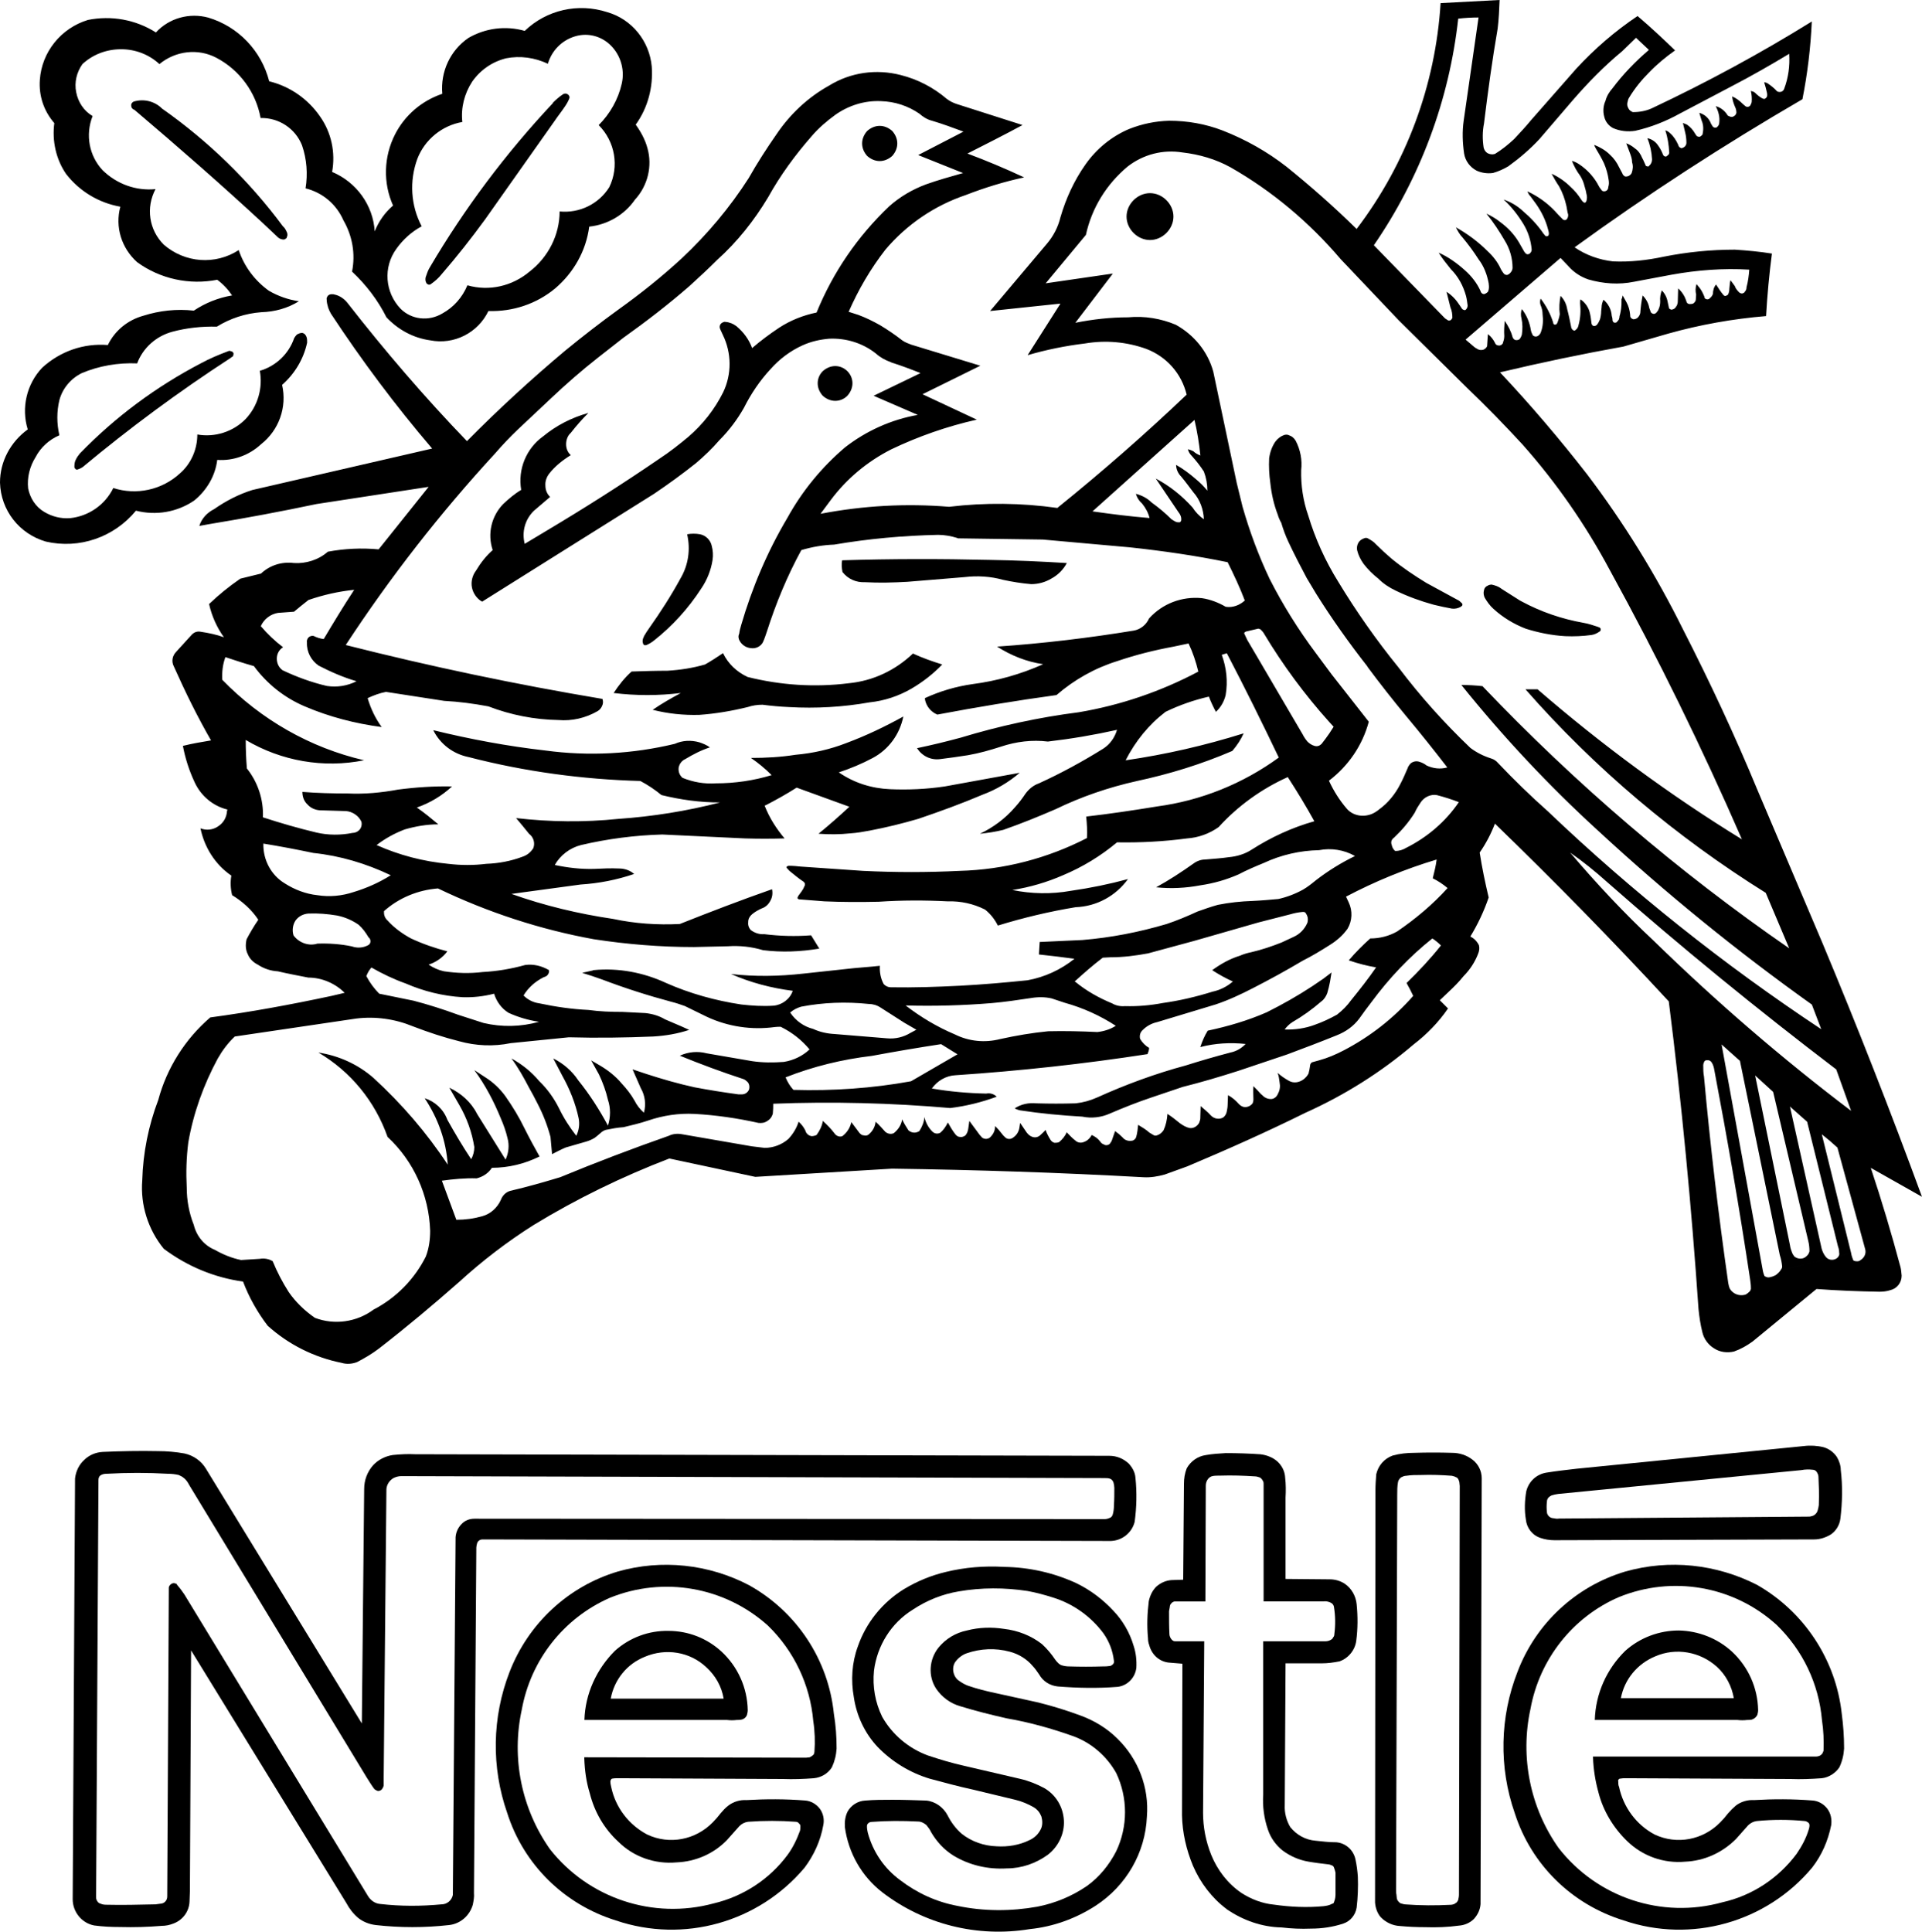 <?xml version="1.0" encoding="UTF-8" standalone="no"?>
<!-- Created with Inkscape (http://www.inkscape.org/) -->

<svg
   xmlns:dc="http://purl.org/dc/elements/1.1/"
   xmlns:cc="http://creativecommons.org/ns#"
   xmlns:rdf="http://www.w3.org/1999/02/22-rdf-syntax-ns#"
   xmlns:svg="http://www.w3.org/2000/svg"
   xmlns="http://www.w3.org/2000/svg"
   xmlns:sodipodi="http://sodipodi.sourceforge.net/DTD/sodipodi-0.dtd"
   xmlns:inkscape="http://www.inkscape.org/namespaces/inkscape"
   width="214.325"
   height="215.403"
   id="svg2"
   version="1.1"
   inkscape:version="0.48.4 r9939"
   sodipodi:docname="Internet_Broadcasting_Systems.svg">
  <defs
     id="defs4" />
  <sodipodi:namedview
     id="base"
     pagecolor="#ffffff"
     bordercolor="#666666"
     borderopacity="1.0"
     inkscape:pageopacity="0.0"
     inkscape:pageshadow="2"
     inkscape:zoom="1"
     inkscape:cx="282.31438"
     inkscape:cy="145.49275"
     inkscape:document-units="px"
     inkscape:current-layer="layer1"
     showgrid="false"
     inkscape:window-width="1366"
     inkscape:window-height="706"
     inkscape:window-x="-8"
     inkscape:window-y="-8"
     inkscape:window-maximized="1"
     fit-margin-top="0"
     fit-margin-left="0"
     fit-margin-right="0"
     fit-margin-bottom="0" />
  <g
     inkscape:label="Layer 1"
     inkscape:groupmode="layer"
     id="layer1"
     transform="translate(7.162,-878.661)">
    <g
       id="g10"
       transform="matrix(1.25,0,0,-1.25,-20.797,1107.543)"
       style="fill:#000000">
      <g
         id="g12"
         transform="scale(0.1,0.1)"
         style="fill:#000000">
        <path
           style="fill:#000000;fill-opacity:1;fill-rule:evenodd;stroke:none"
           id="path16"
           inkscape:connector-curvature="0"
           d="m 491.484,1396.75 -44.613,-55.77 c -15.336,1.39 -30.328,0.69 -45.316,-2.09 -8.367,-7.33 -19.524,-10.81 -30.321,-10.1 -10.812,1.39 -21.613,-2.09 -29.285,-9.41 l -18.472,-4.55 c -10.106,-6.96 -19.168,-14.29 -27.879,-22.66 2.433,-10.79 6.968,-20.9 13.238,-29.62 -6.625,2.43 -13.59,3.84 -20.555,4.89 -3.148,0.69 -5.937,-0.35 -8.023,-2.46 l -13.949,-15.32 c -3.481,-3.49 -4.524,-8.72 -2.082,-13.25 10.105,-22.66 20.906,-44.61 33.109,-65.87 -8.363,-1.4 -16.731,-2.79 -25.094,-4.88 2.09,-11.16 5.57,-21.97 10.453,-32.42 5.586,-12.19 16.383,-21.27 29.289,-24.39 l -0.355,-1.06 c -0.348,-5.91 -3.145,-10.81 -8.024,-13.95 -4.527,-3.13 -10.449,-3.83 -15.679,-1.73 3.48,-17.08 13.25,-32.42 27.539,-42.18 -1.051,-5.92 -0.703,-11.85 0.691,-17.43 9.067,-5.57 17.426,-12.89 23.36,-21.96 -3.844,-5.56 -7.328,-11.497 -10.457,-17.427 -1.047,-4.527 -1.047,-9.058 1.046,-13.234 1.739,-4.195 4.872,-7.32 9.067,-9.426 5.226,-3.48 11.5,-5.566 17.766,-5.914 9.066,-2.09 18.124,-3.844 27.191,-5.582 12.195,0 24.051,-5.23 32.414,-13.59 l -11.848,-2.789 c -35.91,-7.668 -71.8,-14.301 -108.054,-19.168 -22.309,-19.176 -38.696,-44.965 -46.356,-73.551 -8.723,-23.015 -13.597,-47.058 -14.293,-71.804 -1.75,-21.957 5.227,-43.914 19.172,-60.993 20.906,-15.687 45.309,-25.8 70.75,-29.277 5.234,-13.953 12.906,-27.535 21.969,-39.387 18.472,-16.742 41.476,-28.238 65.871,-33.117 4.527,-1.39 9.414,-1.054 13.945,0.703 6.625,3.473 13.242,7.313 19.172,11.84 24.746,19.168 48.449,39.039 71.797,59.61 20.57,18.816 42.879,35.898 66.582,50.882 38.332,23.364 79.125,43.231 120.949,59.254 l 76.68,-16.375 121.992,7.317 c 74.945,-1.051 149.529,-3.492 224.479,-7.668 6.27,-0.352 12.55,0.703 18.82,2.437 l 20.21,7.321 c 35.55,14.988 70.76,30.679 105.26,47.757 34.86,15.676 67.63,36.243 96.56,60.993 11.84,9.074 22.31,19.863 30.68,32.066 l -7.33,7.32 7.67,7.321 c 4.88,4.527 9.42,9.07 13.59,14.296 5.58,5.575 10.11,12.54 12.9,19.872 1.04,2.437 1.39,5.214 0.7,7.671 -1.75,3.477 -4.52,6.266 -7.66,7.653 6.61,10.809 12.2,22.659 16.37,34.859 -3.14,13.25 -5.92,26.5 -8.02,40.09 5.58,8.02 10.11,16.73 13.6,25.79 52.97,-51.24 104.91,-104.216 155.1,-158.591 11.52,-90.98 20.22,-182.64 26.51,-274.308 0.68,-6.985 1.73,-13.957 3.47,-20.922 1.41,-5.934 5.24,-11.149 10.47,-14.293 5.22,-3.488 11.84,-4.192 17.77,-2.785 5.92,2.086 11.5,5.226 16.73,9.058 l 56.81,46.703 c 18.47,-1.39 37.3,-2.09 56.12,-2.441 3.14,0 6.63,0.351 9.75,1.406 5.94,1.387 10.11,6.617 10.11,12.899 -0.33,2.437 -0.33,5.214 -1.03,7.668 -8.02,29.964 -16.74,59.254 -26.5,88.531 l 45.67,-25.801 c -27.89,75.984 -57.52,151.625 -88.88,226.574 l -57.87,136.282 c -20.2,48.8 -42.52,96.55 -66.58,143.61 -24.04,48.44 -52.62,94.8 -85.39,138.02 -24.41,31.37 -50.19,61.7 -77.73,90.98 36.59,8.71 73.2,16.37 110.15,23.01 l 39.72,11.49 c 28.59,8.03 57.87,13.25 87.5,15.7 1.05,18.46 2.79,37.29 5.22,55.76 -10.8,1.73 -21.95,2.78 -33.09,3.49 -21.28,0 -42.53,-2.09 -63.46,-6.28 -14.63,-3.13 -29.97,-4.88 -45.31,-4.18 -12.2,1.39 -24.05,5.58 -34.16,12.55 65.19,47.4 133.15,91.32 203.22,132.11 4.52,22.64 7.31,46 8.37,69.35 -46.03,-28.58 -93.77,-54.38 -142.57,-77.37 -5.23,-2.44 -11.15,-3.49 -17.08,-3.49 -1.74,0.69 -3.13,1.73 -3.83,3.14 -1.05,1.73 -1.4,3.47 -1.05,5.22 0.35,1.74 0.7,3.48 1.75,4.89 4.88,8.02 10.8,15.34 17.41,21.95 6.99,7.32 15,13.94 23.37,19.87 -10.82,10.46 -21.96,20.91 -33.46,30.66 -20.22,-13.58 -38.35,-29.27 -54.72,-47.04 l -40.44,-46.01 c -4.53,-5.58 -9.76,-11.15 -14.99,-16.73 -5.23,-4.88 -10.81,-9.42 -17.08,-13.25 -2.44,-0.69 -4.53,-0.35 -6.61,0.7 -1.76,1.05 -3.14,3.13 -3.5,5.23 -1.05,6.97 -1.05,14.28 0.36,21.25 3.47,28.24 7.31,56.47 12.19,84.71 1.04,8.37 1.39,17.08 1.74,25.45 l -52.64,-2.79 c -4.53,-73.2 -30.66,-143.26 -74.93,-201.47 -19.86,19.51 -40.78,37.99 -62.39,55.42 -17.43,13.59 -36.6,24.4 -57.16,32.42 -15.34,5.91 -31.38,8.7 -47.76,8.7 -12.2,-0.34 -24.05,-2.79 -35.55,-7.32 -15.69,-6.61 -29.28,-17.78 -39.04,-31.71 -10.1,-14.29 -17.43,-30.33 -22.3,-47.06 -2.1,-8.72 -6.28,-16.72 -11.85,-23.34 l -50.893,-60.31 62.743,6.62 -29.28,-46.01 c 16.72,4.88 33.8,8.36 51.23,10.45 18.48,3.14 37.3,1.4 54.73,-4.88 18.12,-6.97 31.37,-21.96 35.9,-40.77 -36.95,-35.21 -75.64,-69.02 -115.38,-101.08 -32.06,4.53 -64.478,4.88 -96.548,1.03 -38.34,3.15 -76.684,1.06 -114.672,-6.26 l 9.062,12.2 c 14.286,19.17 32.762,34.5 54.024,45.31 24.054,11.5 49.84,20.56 76.332,26.49 l -48.449,22.66 51.593,25.45 -61.691,18.81 c -2.797,1.04 -5.582,2.09 -8.023,3.83 -6.278,4.88 -12.891,9.42 -19.872,13.6 -6.273,3.48 -12.55,6.62 -19.164,9.06 l -8.722,2.79 c 8.722,19.87 19.523,38.35 32.769,55.43 19.176,22.65 43.926,39.38 71.801,48.79 17.082,6.62 34.16,11.85 51.94,15.69 l -0.7,0.34 c -16.38,7.67 -33.111,14.65 -49.842,20.92 16.387,8.37 33.112,16.73 49.142,25.44 l -58.903,18.82 c -3.141,1.05 -5.922,2.44 -8.715,4.53 -11.848,10.11 -25.793,17.43 -41.129,21.27 -21.609,5.58 -44.613,2.44 -63.781,-9.4 -18.828,-10.46 -34.864,-25.45 -47.059,-43.58 -8.715,-12.55 -17.078,-25.45 -24.746,-39.04 -16.738,-26.14 -36.949,-50.2 -59.605,-71.45 -17.782,-16.39 -36.946,-31.72 -56.477,-45.67 -16.375,-11.85 -32.055,-24.04 -47.395,-36.6 -30.328,-25.43 -59.957,-52.63 -87.839,-80.86 -37.637,39.04 -73.196,80.51 -106.657,123.39 -2.793,3.49 -6.629,6.27 -11.156,7.32 -1.043,0.35 -1.742,0.35 -2.789,0.35 -1.394,0 -2.441,-0.35 -3.484,-1.4 -0.692,-1.04 -1.387,-2.09 -1.043,-3.48 0,-2.44 0.695,-4.88 1.394,-7.32 0.692,-1.73 1.391,-3.49 2.438,-5.23 27.539,-41.82 57.511,-81.91 90.277,-120.26 l -160.336,-36.95 c -12.203,-3.82 -23.703,-9.75 -34.164,-17.07 -6.273,-3.13 -11.148,-8.36 -13.238,-14.99 l 9.758,1.75 c 31.722,5.23 63.433,11.15 94.804,17.77 l 100.039,15.34 z m 47.688,-102.43 153.363,96.2 c 12.895,8.71 25.442,17.78 37.649,27.54 7.324,6.27 14.289,12.9 20.566,20.21 8.715,8.71 16.031,18.48 21.957,28.93 6.273,12.55 14.293,24.4 23.699,34.51 8.016,9.06 17.785,16.38 28.582,21.26 7.672,3.49 15.692,5.23 23.707,5.93 14.989,0.7 29.973,-3.83 41.825,-13.26 3.832,-3.47 8.363,-5.91 13.242,-7.66 l 0.699,-0.36 c 8.715,-2.77 17.082,-5.91 25.793,-9.4 L 888.43,1478 l 39.386,-17.08 c -23.703,-4.17 -46.011,-14.28 -64.836,-28.92 -20.914,-17.79 -38.335,-39.04 -51.585,-63.09 -17.774,-29.97 -31.364,-62.04 -41.129,-95.51 -0.696,-2.44 -1.399,-4.88 -1.739,-7.67 -1.054,-2.09 -0.703,-4.53 0.34,-6.27 2.098,-3.84 5.934,-6.28 10.113,-6.61 4.536,-0.71 9.063,1.74 10.809,5.56 1.399,3.14 2.441,6.29 3.484,9.41 8.012,25.1 18.122,49.5 30.668,72.5 9.414,2.79 19.172,4.54 29.278,4.89 30.683,5.23 61.343,8.02 92.719,8.71 5.578,0 11.507,-1.05 17.085,-2.79 l 0.692,-0.34 75.635,-1.06 77.73,-6.96 c 29.28,-3.15 58.22,-7.32 87.15,-13.25 5.56,-11.15 10.81,-22.3 15.33,-34.16 -4.52,-4.18 -10.81,-6.62 -17.09,-5.59 -6.61,3.85 -13.93,6.64 -21.26,7.69 -17.77,1.74 -35.2,-4.89 -47.05,-18.13 -2.44,-5.58 -7.66,-9.76 -13.59,-10.81 -40.43,-6.62 -81.22,-11.49 -121.996,-14.29 12.546,-8.02 26.486,-13.59 41.126,-15.69 -20.22,-9.05 -41.473,-14.99 -63.087,-17.78 -14.644,-2.08 -28.929,-6.26 -42.523,-12.53 0.703,-6.63 5.23,-12.21 11.156,-14.65 35.195,6.63 70.754,12.55 106.304,17.42 15.7,13.61 34.16,24.07 54.38,30.34 16.38,5.57 33.11,9.75 50.19,12.89 l 13.25,2.8 c 3.84,-8.02 6.61,-16.39 8.72,-25.1 -33.47,-17.78 -69.38,-29.98 -106.67,-36.27 -35.55,-4.52 -70.76,-12.19 -105.264,-22.64 -12.898,-3.49 -25.793,-6.63 -39.035,-9.4 4.531,-6.98 12.199,-10.82 20.563,-9.76 8.011,1.03 16.371,2.09 24.746,3.47 10.113,1.74 19.871,4.53 29.63,7.67 13.59,4.53 27.88,6.27 41.82,4.53 20.92,2.44 41.48,5.93 61.7,10.46 -2.09,-6.97 -6.28,-12.9 -12.2,-16.73 -18.47,-11.51 -37.64,-21.97 -57.51,-31.03 -4.88,-1.73 -8.71,-4.88 -11.85,-9.05 -2.79,-4.18 -5.93,-8.38 -9.42,-12.2 -8.71,-10.11 -19.506,-18.13 -31.366,-23.71 6.977,0.7 13.942,1.75 20.916,3.49 16.03,5.58 31.37,11.85 46.71,18.48 23,11.15 47.4,19.51 72.5,25.08 29.27,6.29 57.5,14.99 85.04,26.84 4.18,4.88 7.67,10.11 10.11,15.69 -34.51,-10.81 -69.36,-18.82 -105.26,-24.05 8.71,17.08 20.57,31.72 35.55,43.22 12.2,5.93 25.1,10.46 38.7,13.6 1.74,-4.53 3.83,-9.06 6.27,-13.6 4.17,3.84 7.31,9.07 8.7,14.98 2.1,12.21 0.71,24.4 -3.47,35.91 l 4.52,1.39 c 16.04,-30.66 31.37,-61.69 46.36,-93.05 -32.07,-23.36 -69.37,-38.36 -108.4,-43.59 -21.26,-3.47 -42.18,-6.61 -63.43,-9.05 0.69,-6.27 1.04,-12.91 0.69,-19.17 -35.2,-18.13 -73.89,-28.24 -113.627,-29.28 -28.582,-1.4 -57.164,-1.4 -86.09,0 L 823.25,1058 c -3.141,0.34 -6.625,0.69 -10.105,0.69 -0.704,0 -1.055,0 -1.399,-0.35 l -0.351,0 c -0.348,-0.34 -0.7,-0.7 -0.7,-0.7 0,-0.69 0.352,-1.03 0.7,-1.39 1.046,-1.05 1.75,-2.09 2.796,-2.79 3.832,-3.14 7.664,-6.28 11.848,-9.05 0.348,-0.35 0.348,-0.71 0.699,-0.71 0,-0.34 0,-0.34 0.344,-0.7 l 0,-1.74 -0.344,-0.7 c -0.699,-1.74 -1.398,-3.13 -2.441,-4.52 l -2.793,-3.83 c -0.348,-0.35 -0.703,-1.05 -0.703,-1.41 l -0.34,-0.7 c 0,-0.33 0.34,-0.69 0.34,-0.69 l 0.355,-0.34 c 0.348,-0.36 1.051,-0.36 1.395,-0.36 l 21.957,-1.73 c 16.031,-0.71 32.422,-0.71 48.449,-0.36 20.57,1.39 41.133,1.39 61.348,0.36 11.851,0.35 23.004,-2.1 33.468,-7.32 4.875,-3.84 8.711,-8.72 11.497,-14.3 22.66,6.98 46.01,12.54 69.37,16.39 18.82,0.68 35.89,10.11 46.7,25.09 -16.73,-4.54 -33.81,-8.02 -50.89,-10.46 -17.43,-3.14 -35.2,-2.79 -52.28,0.71 15.68,2.43 31.02,6.97 45.31,13.23 17.43,7.32 33.46,17.08 48.1,29.28 20.57,-0.35 41.48,0.7 62.39,3.49 10.12,0.7 19.87,4.18 28.23,10.11 17.08,18.82 38.34,34.15 61.69,44.62 8.38,-12.91 16.4,-26.16 23.72,-39.39 -19.87,-5.58 -38.7,-14.29 -56.13,-25.45 -5.92,-3.83 -12.9,-5.93 -20.22,-6.62 -6.97,-1.05 -13.93,-1.4 -21.26,-2.09 -3.49,0 -7.31,-1.39 -10.1,-3.49 -10.81,-7.67 -21.96,-14.99 -33.46,-21.26 13.24,-1.4 26.49,-0.7 39.39,1.74 11.85,1.74 22.99,4.88 34.15,9.76 7.32,3.85 14.64,6.98 22.31,10.11 15.67,7.32 32.42,11.15 49.5,11.5 10.79,2.09 22.3,0.35 32.06,-5.23 -12.19,-5.92 -24.05,-13.24 -34.86,-21.61 -3.83,-3.14 -7.31,-5.91 -11.49,-8.36 -6.97,-3.84 -14.3,-6.63 -21.95,-8.36 -7.68,-0.7 -15.35,-1.4 -23.02,-1.74 -10.46,-0.35 -20.57,-1.41 -31.03,-3.49 -6.26,-1.74 -12.2,-3.83 -18.11,-5.94 -9.07,-4.17 -18.13,-8 -27.54,-11.14 -24.74,-7.322 -49.85,-12.198 -75.3,-14.291 l -37.98,-1.75 -0.7,-11.149 c 10.45,-1.05 21.25,-2.437 31.72,-3.843 -12.2,-9.762 -26.5,-16.375 -41.83,-19.168 -20.22,-2.086 -40.428,-3.825 -60.307,-4.875 -20.558,-1.036 -41.117,-1.739 -61.691,-1.391 -2.442,0 -4.528,1.035 -6.278,2.777 -2.777,4.895 -3.824,10.813 -3.48,16.395 l -6.969,-0.703 -16.043,-1.387 -45.308,-4.883 c -21.602,-2.441 -43.223,-2.793 -64.485,-0.355 17.438,-7.664 35.91,-12.547 55.074,-14.981 -2.437,-7.324 -9.406,-12.554 -17.074,-13.258 -9.761,-0.683 -19.515,0 -28.933,1.059 -23.004,3.477 -45.657,9.754 -66.918,19.164 -20.215,9.41 -42.532,13.602 -64.489,11.512 -0.347,0 -0.699,0 -1.047,-0.352 l -9.406,-2.105 c 5.918,-1.735 11.848,-3.824 17.778,-5.914 20.211,-7.672 40.781,-14.285 61.695,-19.871 4.176,-1.047 8.363,-2.434 12.199,-3.836 l 16.383,-8.008 c 18.465,-9.41 39.387,-13.254 59.945,-11.168 2.793,0.355 5.578,0.703 8.367,0.703 0.348,0 1.043,0 1.395,-0.348 9.754,-4.879 18.129,-11.5 25.098,-19.871 -6.278,-5.922 -14.297,-9.75 -23,-11.14 -9.422,-0.703 -18.828,-0.703 -28.235,0.687 l -40.441,6.965 c -8.012,2.102 -16.383,1.402 -24.051,-2.09 18.824,-7.672 37.649,-14.637 56.816,-20.906 1.047,-0.348 2.446,-1.399 3.493,-2.441 1.734,-1.754 2.086,-4.524 1.39,-6.965 -1.047,-2.438 -3.484,-4.192 -6.273,-4.192 l -3.141,0 c -12.898,1.754 -26.133,3.84 -39.031,6.281 -14.297,3.122 -28.934,7.317 -42.871,11.844 l -12.559,4.184 7.325,-16.731 c 3.835,-6.613 4.882,-14.636 2.789,-21.957 -3.493,3.141 -6.27,6.618 -8.36,10.797 -3.152,5.582 -6.976,10.461 -11.515,15.336 -5.219,6.285 -11.848,11.516 -18.813,15.692 l -8.359,4.886 c 2.429,-4.183 4.523,-8.375 6.965,-12.554 3.48,-7.321 6.269,-14.989 8.011,-22.657 2.446,-7.316 2.446,-15.34 0,-22.996 -7.672,14.289 -16.379,27.875 -26.488,40.422 -5.578,8.375 -13.246,14.988 -22.305,19.516 l 8.016,-15.324 c 6.617,-11.86 11.851,-24.747 14.641,-37.997 1.046,-5.23 0.351,-10.812 -2.098,-15.687 -5.926,7.668 -11.152,15.687 -15.332,24.394 -4.531,9.071 -10.457,17.43 -17.774,24.415 -6.972,8.355 -15.347,14.968 -24.754,20.199 5.926,-8.016 10.813,-16.723 15.344,-25.43 2.782,-4.879 5.574,-10.113 8.016,-14.992 4.875,-9.422 8.711,-19.18 11.5,-29.625 0.344,-5.231 1.043,-10.109 1.394,-15.344 4.18,2.094 8.016,4.18 12.204,5.938 l 18.121,5.226 c 2.433,0.684 4.879,1.738 7.316,3.129 2.094,1.399 3.836,3.137 5.582,4.527 1.395,1.399 2.789,2.09 4.527,2.789 5.231,1.059 10.461,2.09 16.036,2.442 7.316,1.738 14.632,3.488 21.957,5.93 13.246,4.527 27.187,6.617 41.129,5.921 19.175,-1.043 38.343,-3.832 57.164,-8.023 2.793,-0.34 5.586,0 8.019,1.754 2.445,1.387 4.188,3.828 4.875,6.617 0.348,3.141 0.348,5.93 0.348,8.719 52.64,2.086 105.617,0.683 157.906,-3.836 14.285,1.734 28.23,5.223 41.477,10.105 -2.442,2.438 -5.926,3.493 -9.415,2.789 -16.031,0.352 -32.414,1.739 -48.449,4.532 4.883,6.968 12.895,11.508 21.266,11.847 57.511,3.844 114.671,10.106 171.141,18.832 0.69,1.739 1.39,3.477 1.39,5.575 -3.13,1.742 -5.93,4.535 -8.01,8.007 -0.7,2.789 0,5.934 2.44,8.02 3.48,3.492 8.02,5.934 12.89,6.973 l 51.93,15.691 c 11.5,3.828 22.66,9.055 33.47,14.633 14.99,7.672 29.63,15.691 44.27,24.398 8.35,4.18 16.37,9.059 24.04,13.938 6.27,3.84 11.85,8.722 16.04,14.654 4.18,6.97 4.53,16.03 1.04,23.34 l -2.43,5.24 c 25.79,13.6 52.98,24.74 80.85,33.11 -0.68,-5.58 -2.08,-11.16 -3.48,-16.74 4.89,-2.44 9.06,-5.23 13.24,-8.71 -13.24,-14.64 -28.57,-27.53 -44.95,-38.68 -7.32,-4.195 -15.69,-6.281 -24.06,-6.281 -6.62,-5.933 -13.23,-12.547 -19.17,-19.519 8.02,-2.789 16.04,-4.875 24.39,-6.281 -6.96,-10.094 -14.63,-19.868 -22.3,-29.274 -3.48,-4.887 -7.67,-9.062 -12.55,-12.887 -6.26,-3.492 -12.88,-6.632 -19.87,-9.074 -8.35,-3.14 -17.76,-4.531 -26.83,-4.179 1.73,2.437 4.19,4.882 6.97,6.621 9.07,5.226 17.78,11.507 25.8,18.476 2.43,1.742 4.17,4.535 5.22,7.32 1.06,3.477 1.74,6.622 2.45,10.114 l 1.38,8.355 -7.32,-5.566 -9.75,-6.637 c -13.24,-8.707 -26.84,-16.371 -40.78,-23.344 -16.73,-7.32 -34.51,-12.55 -52.63,-16.39 -2.8,-4.532 -4.88,-9.406 -6.62,-14.637 13.24,3.492 26.83,4.195 40.42,2.789 -3.48,-3.824 -8.36,-6.617 -13.59,-7.668 -13.25,-3.48 -26.5,-7.32 -39.73,-11.5 -27.19,-7.316 -53.68,-17.078 -79.13,-28.586 -6.27,-2.793 -12.54,-4.531 -19.16,-5.219 -11.85,-0.351 -23.36,-0.351 -34.86,0 -6.98,0.688 -13.94,-0.703 -19.53,-4.543 1.4,-0.687 3.15,-1.386 4.89,-1.738 18.47,-2.789 36.94,-4.531 55.41,-5.578 8.38,-1.742 17.08,-0.687 24.75,2.789 12.2,5.235 24.4,10.106 36.95,14.289 l 27.89,9.422 c 16.72,4.176 33.11,9.055 49.49,14.289 l 43.57,14.633 c 14.99,5.586 29.62,11.148 44.26,17.078 8.02,3.141 15,8.02 20.22,14.992 3.49,4.879 6.97,9.758 10.81,14.637 15.69,21.269 33.81,40.441 54.37,56.816 2.8,-1.742 5.24,-3.832 7.68,-6.269 -9.41,-11.863 -19.87,-23.008 -30.68,-33.469 2.1,-3.828 4.19,-7.672 5.93,-11.5 -17.43,-19.867 -38.35,-36.242 -61.7,-48.453 -7.31,-3.832 -14.64,-6.969 -22.3,-9.055 l -6.29,-1.742 c -1.03,-0.703 -1.73,-1.758 -1.73,-3.144 -0.36,-2.438 -0.71,-4.524 -1.39,-6.965 -2.09,-3.844 -5.93,-6.969 -10.46,-7.672 -2.45,-0.352 -4.53,0 -6.62,1.055 -3.84,2.085 -7.34,4.527 -10.46,7.3 1.04,-2.773 1.39,-5.566 1.74,-8.355 0.7,-3.477 0.35,-6.969 -1.39,-10.11 -1.05,-2.789 -3.49,-4.875 -6.28,-4.875 -1.74,0 -3.48,0.348 -5.23,1.387 -1.39,0.699 -2.45,2.102 -3.83,3.137 -2.09,2.441 -4.19,4.531 -6.62,6.984 -0.35,-4.195 0,-8.019 0,-11.863 0,-1.387 -0.35,-2.441 -0.7,-3.477 -1.4,-1.753 -3.14,-2.793 -4.88,-3.14 -2.79,-0.695 -5.23,0.347 -7.32,2.437 -2.79,3.129 -5.93,5.922 -9.76,8.024 0,-2.793 -0.34,-5.93 -0.34,-8.723 0,-1.738 -0.35,-3.828 -0.71,-5.578 -0.34,-2.09 -1.38,-4.184 -3.14,-5.566 -1.74,-1.055 -3.83,-1.407 -5.91,-1.055 -2.09,0.351 -3.85,1.39 -5.23,2.789 -2.79,3.144 -5.94,5.582 -9.08,8.359 l -0.33,-11.148 c 0,-1.387 -0.71,-2.438 -1.05,-3.84 -1.74,-3.129 -5.23,-5.211 -8.71,-4.531 -3.14,0.703 -5.93,2.441 -8.37,4.191 -3.84,3.125 -7.32,5.922 -11.16,8.363 -0.34,-5.238 -1.39,-10.113 -3.48,-14.644 -1.4,-2.082 -3.48,-3.828 -5.93,-4.531 -1.05,-0.344 -2.09,-0.344 -3.13,0.355 -1.05,0.699 -2.45,1.387 -3.49,2.094 -3.13,2.785 -6.62,4.875 -10.11,6.965 -0.35,-3.473 -0.7,-7.321 -1.73,-10.797 -0.36,-1.402 -1.4,-2.442 -2.8,-3.145 -3.49,-1.035 -7.32,0 -9.41,2.793 -2.09,2.09 -4.18,3.828 -6.62,5.578 l -2.79,-8.019 c -0.35,-1.387 -1.4,-2.438 -2.09,-3.488 -1.75,-1.387 -3.84,-1.387 -5.23,-0.356 -1.39,0.356 -2.44,1.406 -3.14,2.457 -2.09,2.778 -4.53,4.528 -7.66,5.918 -1.4,-2.789 -3.84,-5.234 -6.98,-6.265 -2.44,-1.055 -5.57,-0.704 -7.66,1.382 -2.79,2.094 -5.23,4.883 -7.67,7.321 -1.4,-3.489 -3.83,-6.266 -6.62,-8.703 -1.4,-0.704 -2.8,-0.704 -4.19,-0.704 -1.4,0.352 -2.44,1.051 -3.49,2.438 -1.74,2.793 -3.48,5.918 -4.52,9.058 -1.4,-1.742 -3.14,-3.14 -4.54,-4.527 -1.39,-1.39 -3.14,-2.09 -4.87,-2.09 -1.75,0 -3.48,0.7 -4.88,1.735 -1.05,0.703 -1.75,1.742 -2.45,2.449 l -5.92,8.703 -0.7,-4.531 c -0.69,-3.828 -2.79,-6.965 -6.27,-9.055 -1.75,-1.039 -3.83,-1.039 -5.58,0 -1.05,1.051 -2.44,2.09 -3.13,3.137 -2.1,2.789 -4.19,5.238 -6.628,7.668 0,-4.188 -1.738,-7.668 -4.879,-10.457 -2.098,-1.387 -4.535,-1.387 -6.621,0 -1.746,1.742 -3.141,3.476 -4.535,5.578 l -6.969,9.414 -1.047,-7.32 c -0.351,-2.094 -1.047,-3.844 -2.445,-5.586 -1.391,-1.035 -3.133,-1.735 -4.883,-1.383 -1.738,0 -3.133,1.039 -4.176,2.437 -2.441,3.129 -4.527,6.621 -6.625,10.446 -1.746,-3.477 -3.836,-6.618 -6.625,-9.051 -2.429,-1.395 -5.226,-1.059 -7.308,1.043 -3.492,3.48 -5.926,8.008 -6.981,12.89 -0.343,-4.531 -2.086,-8.707 -4.527,-12.539 -3.141,-2.101 -6.977,-1.75 -9.758,0.688 -2.098,3.144 -4.183,6.621 -5.582,9.762 -0.695,-4.879 -3.484,-9.059 -7.316,-12.2 -2.442,-1.39 -5.575,-0.703 -7.672,1.047 -2.785,3.129 -5.574,6.274 -8.703,9.063 -0.356,-4.528 -2.793,-8.711 -6.278,-11.5 -1.402,-1.047 -2.789,-1.047 -4.187,-0.703 -1.746,0 -2.785,1.054 -3.832,2.093 l -7.321,9.758 c -1.046,-4.879 -3.835,-9.402 -8.023,-12.547 -2.781,-1.039 -5.57,0.352 -6.969,2.438 -3.14,4.199 -6.625,7.672 -10.457,11.164 -0.695,-4.535 -2.785,-8.723 -5.574,-12.551 -1.394,-0.699 -3.129,-1.051 -4.527,-1.051 -1.746,0.352 -3.141,1.051 -4.188,2.438 -0.695,0.707 -1.051,1.75 -1.39,2.789 -1.395,2.793 -3.493,5.582 -5.93,7.672 -1.746,-5.582 -4.879,-10.813 -9.063,-15.34 -5.929,-5.215 -13.597,-8.004 -21.253,-8.004 l -11.504,1.391 -62.399,10.804 c -3.836,0.688 -8.012,0.336 -11.508,-1.398 -32.757,-11.5 -64.824,-23.699 -96.89,-36.949 -14.989,-4.524 -29.629,-8.707 -44.614,-12.199 -3.835,-1.036 -6.98,-4.176 -8.371,-8.016 -3.14,-6.973 -9.058,-12.551 -16.73,-14.645 -7.32,-2.086 -14.988,-3.14 -23.004,-3.14 l -12.898,34.859 c 10.113,1.402 20.562,2.438 31.023,2.086 5.574,1.406 10.453,4.547 13.598,9.426 14.632,0 29.273,3.48 42.519,10.109 -4.531,8.024 -9.058,16.379 -13.246,24.754 -4.879,10.106 -10.805,19.859 -17.422,29.274 -4.887,6.617 -10.812,12.195 -17.426,16.375 l -10.113,6.628 c 9.762,-13.25 17.43,-27.89 23.699,-43.226 2.442,-5.578 4.536,-11.5 5.918,-17.426 1.75,-6.269 1.055,-13.254 -1.734,-19.168 l -25.441,40.777 c -5.235,10.454 -14.297,18.477 -24.75,23.356 l 9.058,-15.691 c 6.625,-11.497 11.152,-24.047 13.25,-37.293 0,-3.832 -1.047,-7.672 -2.793,-10.801 -7.668,11.504 -14.637,23.347 -21.262,35.191 -3.48,9.426 -11.152,16.391 -20.21,19.184 11.847,-17.778 19.164,-38 20.562,-59.254 -18.824,28.582 -41.129,54.375 -66.227,77.371 -13.941,12.195 -31.019,19.867 -49.148,22.66 28.93,-17.078 50.543,-43.57 61.699,-75.281 23.348,-21.617 36.942,-51.938 37.996,-83.664 0,-8.008 -1.054,-15.68 -3.84,-22.996 -10.113,-20.219 -26.488,-36.946 -46.707,-47.407 -14.984,-11.16 -34.863,-13.949 -52.285,-7.32 -9.062,6.266 -17.082,13.934 -23.351,23.008 -5.578,8.707 -10.457,18.117 -14.293,27.527 -3.485,2.102 -7.668,2.789 -11.508,2.102 -5.57,-0.352 -11.152,-0.699 -16.731,-1.051 -8.359,1.738 -16.027,4.879 -23.347,9.063 -9.418,3.836 -16.383,12.195 -18.824,22.3 -4.18,10.465 -6.274,21.977 -6.274,33.121 -0.703,13.582 -0.348,26.84 1.399,40.438 4.527,26.133 13.589,51.23 26.144,74.578 4.172,7.32 9.059,13.953 15.328,19.883 l 108.407,16.027 c 17.078,2.086 34.503,-0.351 50.539,-6.972 13.593,-5.227 27.191,-9.758 41.125,-13.246 14.996,-4.18 30.679,-4.883 46.011,-1.739 l 51.934,5.227 c 25.098,-0.699 50.199,-0.348 75.297,0.703 11.156,0.683 21.605,2.441 32.066,5.914 l -6.976,3.141 -14.637,6.273 c -5.223,3.141 -11.156,4.879 -17.43,5.578 l -20.558,1.039 c -10.118,0 -20.223,0.348 -30.332,1.75 -14.637,0.699 -29.278,2.793 -43.911,5.922 -5.23,0.695 -10.113,3.137 -13.941,6.981 4.18,6.968 10.449,12.546 18.117,16.375 1.391,0.347 2.789,1.05 3.492,2.089 1.043,1.399 1.391,2.793 1.043,4.192 -6.625,3.832 -13.941,5.566 -21.261,4.527 -12.547,-3.492 -25.098,-5.578 -38,-6.277 -11.5,-1.391 -23,-1.043 -34.5,0.699 -4.887,1.051 -9.414,3.141 -13.59,5.93 6.613,2.093 12.547,6.269 16.722,11.847 -10.804,2.789 -21.957,6.618 -32.406,11.5 -7.68,4.176 -14.992,9.411 -20.918,16.041 -2.445,2.09 -3.492,5.22 -3.136,8.36 13.242,11.84 30.328,18.83 48.097,20.21 44.266,-21.25 90.969,-36.59 139.074,-45.314 29.621,-4.531 59.258,-6.965 89.231,-6.965 l 30.332,0.7 c 10.445,0.699 20.906,-0.348 31.367,-3.493 16.723,-2.086 33.461,-1.39 50.191,1.403 l -7.32,11.847 c -13.941,-1.05 -27.887,-0.703 -41.828,1.036 -4.184,-0.336 -8.711,1.054 -12.195,3.846 -1.75,2.09 -2.446,4.52 -2.094,7.32 0,2.44 1.391,4.88 3.488,6.62 2.43,2.08 5.571,3.83 8.707,5.23 3.141,1.05 5.93,3.48 7.668,6.97 1.746,3.13 2.09,6.62 1.403,10.1 -27.887,-9.76 -55.075,-20.22 -82.27,-31.01 -19.859,-1.04 -40.082,0.35 -59.598,4.53 -30.671,4.53 -61.351,11.84 -90.629,22.3 l 61.7,8.37 c 16.383,1.04 32.414,4.18 47.754,9.42 -3.493,3.13 -8.371,4.87 -13.25,4.87 -7.664,0.36 -14.993,0 -22.309,-0.35 -11.848,-0.35 -23.703,1.05 -35.203,3.49 4.883,8.71 13.59,15.33 23.355,17.77 23.703,5.58 48.098,8.72 72.5,9.42 l 73.895,-3.49 c 11.848,-0.35 23.355,-0.35 35.203,0 -7.316,8.71 -13.598,18.48 -17.769,29.28 l 1.042,0.35 c 9.411,4.87 18.817,10.11 27.528,15.69 l 47.066,-17.08 c -9.066,-8.37 -18.129,-16.39 -27.539,-24.06 9.41,-0.69 18.817,-0.69 28.582,0.35 5.574,0.35 11.492,1.4 17.082,2.44 14.633,2.79 28.922,6.28 43.219,10.46 19.516,6.62 38.684,13.6 57.504,21.6 12.199,4.53 23.358,11.17 33.108,19.52 l -66.909,-12.19 c -16.387,-2.45 -32.769,-3.13 -48.801,-2.45 -16.386,0.7 -32.078,5.59 -45.668,15 10.465,3.49 20.567,7.66 30.325,12.89 14.296,7.67 24.054,21.26 27.195,36.95 -16.387,-9.06 -33.117,-17.08 -50.887,-23.7 -14.301,-5.58 -29.625,-9.07 -45.316,-10.45 -13.242,-2.09 -26.489,-2.8 -39.739,-2.8 6.622,-4.53 12.899,-9.75 18.473,-15.34 -16.035,-4.88 -32.762,-7.32 -49.84,-7.32 -10.105,-0.69 -20.222,1.06 -29.636,4.89 -2.778,2.43 -3.825,5.58 -3.481,9.05 0.703,3.49 2.789,6.28 5.93,7.69 6.965,4.17 14.285,8 21.957,10.44 -2.793,2.09 -6.274,3.5 -9.414,4.53 -7.313,2.09 -14.992,1.76 -21.957,-1.38 -37.649,-9.06 -76.688,-11.17 -115.379,-5.94 -33.813,3.84 -67.266,10.11 -100.031,18.13 6.273,-12.55 17.781,-21.25 31.722,-24.04 49.84,-12.9 101.43,-19.87 153.016,-21.28 6.625,-3.48 12.89,-7.67 18.824,-12.55 17.078,-4.18 34.504,-6.61 52.277,-6.61 -29.625,-7.67 -60.3,-12.55 -90.625,-14.64 -30.664,-3.14 -60.996,-2.79 -91.324,0.7 3.836,-4.54 7.672,-9.07 11.512,-13.95 4.18,-3.13 5.57,-8.36 3.832,-12.89 -2.445,-3.84 -5.578,-6.28 -9.766,-7.67 -10.101,-3.83 -21.261,-5.93 -32.062,-6.28 -11.156,-1.39 -22.66,-1.39 -34.153,0 -21.96,2.09 -43.574,7.67 -63.793,16.73 7.668,5.93 16.036,10.46 25.098,13.95 9.762,2.79 19.516,4.53 29.969,4.53 -6.266,5.23 -12.539,10.46 -19.168,14.99 11.859,4.17 22.309,10.46 31.375,18.82 -16.031,0.35 -32.07,-0.7 -48.102,-2.8 -14.988,-2.77 -29.98,-4.17 -44.964,-3.47 -13.598,0 -26.84,0.35 -40.43,1.39 0,-4.18 1.394,-8.36 4.523,-11.15 2.793,-3.15 6.625,-4.88 10.809,-5.23 l 23.348,-0.7 c 5.937,-0.35 11.507,-4.18 13.945,-9.41 0.703,-2.44 0,-5.23 -1.395,-6.97 -1.738,-2.09 -4.179,-3.14 -6.613,-3.14 -10.469,-2.09 -21.617,-2.09 -32.07,0.35 -16.043,3.83 -31.723,8.36 -47.754,13.58 0.699,15.69 -4.535,31.39 -14.297,43.59 -0.695,8.37 -1.035,17.07 -1.035,25.43 31.715,-18.82 69.355,-25.43 105.605,-18.12 -48.097,11.15 -92.015,36.25 -126.531,71.81 -0.344,6.97 0.352,13.58 2.793,20.2 8.363,-2.77 16.727,-5.56 25.449,-8.01 11.496,-15.68 27.18,-28.23 45.309,-35.91 21.957,-9.4 44.965,-15.32 68.672,-18.46 -5.582,7.67 -9.766,16.38 -12.551,25.8 5.226,2.43 10.805,4.53 16.375,5.57 l 51.941,-8.02 c 13.239,-0.69 26.145,-2.43 39.383,-4.89 19.867,-7.65 41.133,-11.84 62.395,-12.19 12.199,-1.04 24.402,1.75 35.207,8.02 1.738,1.05 3.132,2.79 3.836,4.53 1.043,2.1 1.043,4.19 0.339,6.28 -77.031,12.9 -153.359,28.93 -229.003,48.09 39.738,60.66 84.355,117.82 133.156,170.8 6.617,7.67 13.246,14.63 20.562,21.62 l 29.278,27.53 c 13.254,12.54 27.195,24.75 41.832,36.25 L 665,1529.6 c 20.57,14.64 40.43,29.96 59.254,46.35 8.371,7.67 16.734,15.33 24.746,23.36 17.781,16.03 32.77,34.85 45.316,55.77 10.805,19.51 24.059,37.64 39.039,54.72 5.93,6.97 13.25,13.24 20.911,18.82 11.855,8.37 26.144,12.9 40.781,12.2 12.207,-0.35 24.055,-4.18 34.164,-11.15 3.133,-2.79 6.969,-5.23 11.152,-6.28 9.41,-2.79 18.817,-6.27 28.231,-9.76 l -40.426,-20.91 40.086,-16.04 c -11.16,-3.14 -22.316,-6.26 -33.121,-10.11 -12.195,-4.53 -23.352,-11.14 -32.754,-19.51 -28.238,-26.84 -50.199,-58.91 -64.84,-94.82 -11.855,-2.42 -23.348,-6.96 -33.457,-13.58 -8.371,-5.59 -16.391,-11.5 -24.051,-18.13 -2.793,7.67 -7.676,14.28 -13.953,19.51 -2.781,2.11 -5.922,3.5 -9.758,3.85 -1.039,0.35 -2.433,-0.35 -3.488,-1.05 -1.047,-0.69 -1.734,-2.09 -1.734,-3.48 0,-0.7 0.343,-1.75 0.687,-2.45 l 2.102,-4.53 c 8.011,-16.38 8.011,-35.2 0.343,-51.24 -7.66,-15.34 -18.121,-28.58 -31.023,-39.74 -8.359,-6.96 -16.727,-13.58 -25.793,-19.51 -33.105,-22.66 -66.57,-43.92 -101.078,-64.49 l -19.172,-11.5 c -2.785,10.81 0.352,21.97 8.375,29.64 l 14.281,12.19 c -2.789,2.79 -4.187,6.27 -4.187,10.11 -0.344,3.83 1.055,7.67 3.492,10.8 5.23,6.63 11.852,11.86 19.168,16.39 -2.789,2.44 -4.184,5.93 -4.184,9.76 0,3.82 1.395,7.67 4.184,10.11 4.879,6.27 10.113,12.2 15.684,17.78 -14.989,-4.2 -28.582,-11.16 -40.43,-20.93 -14.988,-10.79 -22.66,-29.27 -19.52,-47.75 -5.929,-3.48 -11.152,-8.01 -16.031,-12.54 -10.461,-10.8 -14.293,-26.5 -9.406,-41.14 -5.934,-5.22 -10.809,-11.5 -14.992,-18.48 -3.141,-4.18 -4.539,-9.75 -3.493,-14.97 1.051,-5.23 4.54,-10.11 9.067,-12.55 z m 236.875,-67.2 c -9.754,4.54 -17.43,11.85 -21.957,21.27 -5.227,-3.49 -10.457,-6.98 -16.028,-10.11 -10.808,-3.14 -21.964,-4.88 -33.464,-5.58 -10.461,0 -21.262,-0.34 -32.071,-0.7 -6.269,-5.57 -11.5,-12.2 -16.031,-19.17 19.867,-2.44 40.082,-2.44 59.949,0 -8.363,-4.53 -17.078,-9.41 -25.101,-14.99 13.597,-3.49 27.539,-4.88 41.484,-4.52 14.641,1.03 28.93,3.47 43.219,6.96 4.187,1.41 8.715,2.09 13.254,2.09 8.011,-1.03 15.679,-1.74 23.695,-2.09 24.059,-1.38 48.102,0 71.801,4.2 13.242,1.38 25.793,5.56 37.297,12.2 10.113,5.91 19.519,13.23 27.539,21.6 -9.063,2.79 -17.778,5.92 -26.145,9.76 -15.687,-14.99 -35.55,-24.4 -57.156,-26.49 -30.324,-3.84 -61.004,-1.75 -90.285,5.57 z m 284.723,101.65 c -23.01,1.39 -45.66,2.44 -68.676,2.79 -43.91,1.03 -87.836,1.03 -131.75,-0.35 -0.699,-3.49 -0.356,-6.97 0.34,-10.46 4.878,-6.27 12.211,-9.41 19.875,-9.06 12.902,-0.7 25.449,-0.35 37.992,0.35 l 50.894,4.18 c 11.496,1.39 23.352,0.7 34.505,-2.44 8.01,-1.74 16.73,-3.14 25.09,-3.83 6.28,0 12.55,1.74 17.78,4.88 5.92,3.12 10.8,8.01 13.95,13.94 z m -338.688,25.67 c 3.141,-13.6 1.043,-27.55 -5.93,-39.39 -8.363,-15.34 -17.769,-29.98 -27.882,-44.26 -1.735,-2.46 -3.129,-4.54 -4.528,-6.99 -0.699,-1.39 -1.394,-3.12 -1.394,-4.53 0,-0.7 0,-1.38 0.343,-2.08 0,-0.71 0.7,-1.39 1.395,-1.74 0.699,0 1.746,0 2.098,0.35 2.437,1.04 4.527,2.44 6.273,3.82 16.379,12.9 30.668,28.58 42.176,46.36 5.222,7.66 8.707,16.39 10.105,25.45 0.7,4.18 0.344,8.71 -0.695,12.55 -1.047,5.23 -5.234,9.41 -10.461,10.46 -3.832,0.68 -7.664,0.68 -11.5,0 z m 156.094,348.63 c 0,-4.18 1.738,-8.02 4.527,-11.15 3.141,-2.79 6.977,-4.54 11.152,-4.54 4.184,0 8.02,1.75 11.157,4.54 2.789,3.13 4.527,6.97 4.527,11.15 0,4.18 -1.738,8.02 -4.527,11.16 -3.137,2.78 -6.973,4.53 -11.157,4.53 -4.175,0 -8.011,-1.75 -11.152,-4.53 -2.789,-3.14 -4.527,-6.98 -4.527,-11.16 z m -39.645,-213.92 c 0,-4.2 1.75,-8.02 4.531,-11.16 3.137,-2.8 6.973,-4.53 11.153,-4.53 4.183,0 8.019,1.73 10.805,4.53 2.785,3.14 4.535,6.96 4.535,11.16 0,4.17 -1.75,8.02 -4.535,10.8 -2.786,2.78 -6.622,4.54 -10.805,4.54 -4.18,0 -8.016,-1.76 -11.153,-4.54 -2.781,-2.78 -4.531,-6.63 -4.531,-10.8 z m 276.559,193.38 c 13.95,10.79 31.38,15.34 48.81,12.54 14.99,-1.75 29.62,-5.93 42.87,-13.25 37.3,-21.25 70.41,-49.14 98.28,-81.91 l 51.94,-54.72 60.66,-59.96 c 17.08,-16.37 33.45,-33.1 49.49,-50.53 30.33,-34.15 56.47,-71.81 78.07,-112.24 42.88,-78.08 82.26,-158.6 117.83,-240.16 -64.14,39.39 -125.15,84.36 -182.31,133.84 l -10.8,0 c 62.05,-70.74 134.54,-131.75 214.36,-181.58 l 20.92,-49.494 c -98.99,68.314 -190.66,146.734 -273.63,233.874 -6.26,0.7 -12.54,1.05 -18.81,1.05 37.29,-46.37 78.07,-89.93 122,-130.02 60.29,-55.76 123.74,-107.349 190.66,-155.099 l 8.36,-21.961 c -86.8,57.5 -168.69,122.68 -243.99,194.49 -15.34,13.6 -29.98,27.89 -44.26,42.87 -1.75,2.09 -3.85,3.48 -6.28,4.18 -6.63,2.1 -12.91,5.23 -18.47,9.41 -23.37,22.31 -44.62,46.02 -64.13,71.8 -19.54,24.07 -37.66,49.85 -53.7,76.34 -11.5,18.48 -20.55,38.35 -26.83,59.26 -4.53,12.89 -6.62,26.84 -6.27,40.43 1.03,9.08 -0.7,18.13 -4.88,26.13 -1.4,2.45 -3.49,4.2 -5.93,4.9 -1.05,0.69 -2.79,0.69 -4.18,0.34 -3.14,-1.04 -5.92,-3.13 -8.02,-5.92 -3.14,-4.53 -4.88,-9.76 -5.58,-15 -0.35,-7.31 0,-14.63 1.05,-21.94 1.04,-9.77 3.14,-19.18 6.63,-28.25 0.69,-2.43 1.73,-4.88 3.14,-7.31 1.73,-5.92 3.82,-11.5 6.26,-16.73 5.23,-11.16 10.81,-21.96 16.39,-32.42 2.79,-4.53 5.58,-9.41 8.36,-13.94 13.95,-22.3 29.29,-43.93 45.67,-64.84 l 0.34,-0.69 c 11.15,-14.99 22.66,-29.63 34.51,-43.92 12.55,-14.99 24.75,-30.33 36.6,-45.67 -6.27,-1.73 -12.55,-1.03 -18.49,1.75 -1.73,1.39 -3.82,2.45 -5.91,3.13 -2.79,1.05 -5.58,0.7 -8.02,-1.04 -1.39,-1.38 -2.44,-2.78 -3.14,-4.87 -2.09,-4.88 -4.18,-9.76 -6.62,-14.31 -4.52,-8.7 -10.81,-16.38 -18.46,-21.95 -2.11,-1.74 -4.2,-3.13 -6.63,-4.18 -7.68,-3.14 -16.73,-1.74 -22.32,4.53 -6.61,7.67 -11.84,16.04 -16.02,25.1 17.43,13.25 29.98,31.71 35.54,52.63 l -33.1,42.18 -13.95,18.81 c -15.68,20.93 -29.63,43.24 -41.48,66.58 -9.75,20.57 -17.77,42.17 -24.05,64.14 l -5.22,21.27 -20.92,99.33 c -4.88,17.77 -17.07,32.76 -33.45,41.83 -13.26,5.56 -27.89,8.02 -42.53,6.62 -15.69,0 -31.37,-1.74 -47.06,-4.88 l 33.46,43.92 -59.94,-8.71 35.89,43.21 c 5.23,24.06 18.48,45.32 37.29,61.01 z m 351.34,-387.96 c -1.41,0.68 -2.45,1.39 -3.5,2.09 l -14.28,9.05 c -1.74,1.41 -3.84,2.45 -6.29,3.15 -0.68,0.35 -1.73,0.35 -2.44,0.7 -1.38,0 -2.77,-0.35 -3.82,-1.05 -1.74,-0.69 -2.79,-2.09 -3.14,-3.83 -0.7,-2.44 -0.35,-4.88 0.7,-6.99 2.09,-3.47 4.52,-6.96 7.67,-9.75 8.36,-7.66 18.13,-13.59 28.93,-17.76 11.16,-3.5 23,-5.94 35.2,-6.64 7.67,-0.34 15.69,0 23.35,1.05 2.43,0.35 4.88,1.39 7.33,3.14 0.34,0.35 0.68,0.35 0.68,0.69 0.36,0.7 0.36,1.4 0,2.1 l -0.68,0.69 c -0.7,0.35 -1.05,0.35 -1.75,0.7 -4.18,1.38 -8.36,2.79 -12.55,3.5 -19.52,3.47 -37.98,9.75 -55.41,19.16 z m -116.03,38.16 c -4.88,4.17 -9.41,8.35 -13.95,12.88 -1.74,2.1 -4.18,3.5 -6.62,4.88 -1.05,0.71 -2.44,1.06 -3.82,0.35 -2.11,-0.7 -4.2,-2.09 -5.23,-4.17 -1.06,-1.76 -1.41,-4.2 -1.06,-6.29 1.06,-4.52 3.14,-8.7 5.94,-12.53 3.82,-4.9 8.02,-9.07 12.89,-12.9 4.53,-4.54 9.76,-8.02 15.68,-10.81 10.81,-5.23 22.31,-9.41 33.82,-12.55 5.56,-1.41 10.8,-2.45 16.38,-3.49 2.78,-0.34 5.58,0.35 8.02,1.75 l 0.7,0.69 c 0.68,0.35 0.68,1.4 0.33,2.1 l -0.33,0.34 c -1.4,1.4 -2.46,2.44 -4.2,3.14 l -27.54,14.99 c -10.79,6.62 -21.25,13.6 -31.01,21.62 z m -236.33,305.12 c 0,-5.58 2.44,-10.81 6.28,-14.64 3.83,-3.83 9.06,-6.28 14.63,-6.28 5.58,0 10.81,2.45 14.64,6.28 3.84,3.83 6.28,9.06 6.28,14.64 0,5.58 -2.44,10.81 -6.28,14.64 -3.83,3.83 -9.06,6.26 -14.64,6.26 -5.57,0 -10.8,-2.43 -14.63,-6.26 -3.84,-3.83 -6.28,-9.06 -6.28,-14.64 z m 220.6,-25.59 c 41.49,60.29 67.27,129.65 75.29,202.16 5.93,0.7 12.2,1.04 18.13,1.04 l -13.25,-92.01 c -1.4,-9.77 -1.05,-19.52 0.36,-29.28 1.03,-6.63 5.22,-12.2 11.14,-15.34 4.53,-2.09 9.76,-2.79 14.64,-2.09 4.87,1.39 9.42,3.47 13.6,5.92 10.11,7.31 19.51,15.34 27.89,24.39 l 29.62,34.52 c 13.59,15.68 28.23,30.67 44.27,43.92 l 12.19,11.85 11.5,-10.81 c -11.85,-10.11 -23.01,-21.61 -32.41,-34.15 -2.79,-3.15 -5.23,-6.97 -6.27,-11.17 -2.09,-4.51 -2.44,-9.75 -1.05,-14.62 1.05,-4.2 3.84,-7.68 7.67,-9.76 6.26,-2.79 13.25,-3.49 19.87,-2.46 13.93,3.15 27.19,8.38 39.73,15.34 l 46.36,24.42 c 17.43,9.05 34.5,18.81 51.25,28.92 0.68,-10.81 -0.7,-21.27 -4.55,-31.38 -0.34,-1.04 -1.38,-2.09 -2.44,-2.44 -1.39,-0.34 -2.44,-0.34 -3.82,0.35 -2.44,2.8 -5.59,5.23 -8.73,7.32 -0.68,0.35 -1.74,0.7 -2.77,0.7 1.03,-3.14 1.73,-5.93 2.44,-9.05 0.33,-1.41 0.33,-2.8 0,-3.85 -0.35,-0.68 -1.05,-1.38 -1.76,-1.73 -0.68,-0.36 -1.73,0 -2.44,0.35 -2.43,1.38 -4.52,3.14 -6.26,4.87 -1.05,1.04 -2.44,1.39 -3.85,1.74 0.71,-3.14 1.06,-6.61 0.71,-10.11 -0.35,-1.03 -0.71,-2.09 -1.39,-3.12 -1.05,-1.06 -2.79,-1.4 -4.18,-0.36 l -2.45,2.1 c -2.78,2.77 -5.92,5.22 -9.41,6.61 0.35,-3.48 1.4,-6.61 2.79,-9.75 0.7,-1.41 1.03,-3.15 1.03,-4.89 -0.33,-1.4 -1.03,-2.43 -2.42,-3.13 -1.05,-0.69 -2.45,-0.69 -3.84,0 -1.04,0.34 -1.74,0.7 -2.09,1.73 -2.44,3.49 -5.93,6.29 -10.11,7.33 2.44,-4.54 3.84,-9.75 3.14,-14.98 0,-1.75 -1.05,-2.79 -2.09,-3.84 -1.05,-0.69 -2.44,-0.35 -3.49,0.35 l -1.74,2.79 c -1.74,4.88 -5.58,8.35 -10.46,9.75 0.71,-2.43 1.39,-4.52 2.09,-6.96 1.74,-3.84 1.74,-8.38 0.7,-12.55 -0.7,-0.7 -1.4,-1.39 -2.08,-1.74 -1.06,-0.35 -1.76,0 -2.8,0.35 -0.7,0.69 -1.05,1.39 -1.74,2.44 -1.75,3.12 -4.19,5.92 -7.31,8.01 l -3.49,1.4 c 0.69,-2.79 1.38,-5.59 2.08,-8.72 0.71,-2.79 1.05,-5.92 1.05,-9.06 0,-2.09 -1.75,-4.18 -3.84,-4.53 -0.35,-0.35 -0.68,-0.35 -1.04,0 -1.4,0.35 -2.1,1.39 -2.44,2.79 -1.75,3.82 -3.84,7.32 -6.98,10.11 -1.39,1.39 -2.79,2.42 -4.53,2.77 2.1,-6.26 3.14,-12.88 3.49,-19.86 0,-0.69 -0.35,-1.74 -1.05,-2.09 -0.7,-0.68 -1.38,-1.39 -2.08,-1.39 -1.05,0 -2.09,0.71 -2.44,1.74 -1.06,2.79 -2.45,5.58 -4.53,8.37 -2.1,3.14 -5.59,5.56 -9.41,6.27 2.44,-5.92 3.82,-12.2 4.17,-18.82 0,-2.09 -0.7,-4.19 -2.43,-5.58 -0.36,-0.7 -1.06,-1.06 -1.74,-0.7 -1.06,0 -1.76,0.7 -1.76,1.4 -1.03,2.09 -1.73,4.17 -2.79,5.91 -1.39,3.5 -3.47,6.64 -6.61,8.73 -2.45,2.09 -4.88,3.48 -7.67,4.53 1.05,-2.79 2.1,-5.58 3.14,-8.37 1.05,-2.77 2.08,-5.57 2.08,-8.71 1.06,-3.14 0.71,-6.28 -0.35,-9.41 -1.03,-2.1 -3.47,-3.49 -5.91,-3.14 -1.05,0.7 -2.09,1.39 -2.44,2.79 l -2.79,5.23 c -2.09,4.53 -4.88,8.35 -8.37,11.5 -3.83,3.84 -8.71,6.61 -13.94,8.72 0.35,-1.05 0.7,-2.11 1.39,-3.14 2.44,-4.19 5.23,-8.73 7.31,-13.25 2.1,-4.88 3.5,-9.76 4.2,-14.99 0.35,-2.09 0.35,-4.17 -0.35,-6.27 0,-1.05 -0.35,-2.09 -1.05,-2.79 -0.7,-0.7 -1.74,-1.05 -2.8,-1.05 -0.68,0 -1.73,0.35 -2.08,1.05 -0.7,1.05 -1.74,2.09 -2.44,3.48 -3.83,7.67 -10.11,14.64 -17.43,19.52 -2.09,1.4 -4.18,2.45 -6.62,3.14 1.74,-4.53 4.18,-9.06 7.32,-13.24 1.74,-2.79 3.14,-5.93 3.84,-9.07 0.69,-2.44 1.39,-4.53 1.74,-6.97 0.69,-2.09 0.69,-4.53 0,-6.62 -0.35,-0.7 -0.7,-1.4 -1.4,-1.4 -0.34,0 -0.69,0 -1.04,0.35 -1.05,0.7 -1.75,1.75 -2.44,2.79 -2.44,3.85 -5.58,7.67 -9.07,10.81 -4.88,4.88 -10.79,9.06 -17.08,11.85 2.09,-3.83 4.18,-7.67 6.63,-11.16 3.13,-5.57 5.22,-11.5 6.62,-17.77 0.35,-1.75 0.7,-3.84 1.04,-5.92 1.05,-2.1 0.35,-4.89 -1.39,-6.29 -1.05,-0.33 -1.73,-0.33 -2.78,0.35 l -0.36,0.35 c -2.44,2.44 -4.88,4.88 -6.97,7.33 -6.96,7.31 -15.34,13.24 -24.4,17.42 0.71,-1.74 1.41,-3.12 2.8,-4.53 l 4.87,-6.62 c 4.88,-6.97 8.71,-14.63 10.82,-23 0.33,-1.06 0.68,-2.44 0.68,-3.83 0,-0.35 -0.35,-1.06 -0.35,-1.41 -0.33,-0.34 -1.03,-0.69 -1.38,-0.69 -0.36,0 -1.06,0 -1.41,0.35 -0.68,0.69 -1.04,1.4 -1.74,2.09 -5.23,7.66 -11.49,14.29 -18.46,20.22 -4.88,4.53 -10.81,8.01 -17.08,10.1 6.97,-6.26 12.88,-13.94 17.76,-21.96 4.2,-6.96 6.63,-14.63 7.32,-22.65 0,-1.39 -0.69,-2.78 -2.09,-3.83 -0.68,-0.36 -1.38,-0.36 -2.09,-0.36 -0.69,0.36 -1.38,0.71 -1.73,1.41 -0.71,0.68 -1.05,1.39 -1.41,2.09 -1.38,2.44 -2.77,4.88 -4.18,7.32 -4.17,6.97 -9.75,12.88 -16.37,17.76 -3.84,3.14 -8.02,5.58 -12.55,7.67 6.27,-7.67 11.5,-15.67 16.38,-24.04 4.52,-7.32 6.97,-15.7 6.97,-24.4 0,-1.75 -1.04,-3.49 -2.45,-4.88 -0.69,-0.7 -1.38,-1.05 -2.43,-1.4 -1.04,0 -2.09,0.35 -2.8,1.04 -1.03,1.39 -2.08,2.8 -2.78,4.19 -2.78,6.28 -6.97,11.51 -11.85,16.04 -8.36,8.37 -17.76,15.34 -28.23,21.25 1.74,-3.47 3.48,-6.62 5.92,-9.05 5.23,-6.27 10.11,-12.91 14.3,-19.52 4.88,-6.28 7.66,-13.95 9.06,-21.61 l 0,-0.35 c 0.35,-2.44 0.35,-4.87 -0.7,-6.98 -1.04,-1.04 -2.09,-1.74 -3.48,-2.09 -1.4,0 -2.79,1.05 -3.14,2.79 -3.14,6.97 -8.02,13.25 -13.94,18.48 -6.98,6.26 -14.65,11.85 -23.36,15.69 3.14,-5.23 6.97,-9.78 10.8,-14.65 6.63,-6.62 11.16,-14.99 13.6,-24.05 0.7,-2.79 1.05,-5.58 1.41,-8.37 0,-1.74 -0.71,-3.12 -2.11,-4.18 -1.03,0 -2.09,0.35 -2.79,1.06 l -2.09,3.12 c -3.13,4.89 -6.97,9.07 -11.85,12.2 l 3.49,-13.94 c 1.39,-3.14 1.74,-6.27 1.74,-9.41 -0.35,-0.7 -1.05,-1.74 -1.74,-2.09 -1.05,-0.35 -2.08,-0.35 -2.78,0.35 l -2.09,1.39 -63.45,65.19 z m 166.57,-11.3 6.97,-7.32 c 4.88,-5.57 10.81,-9.42 17.77,-11.86 13.24,-3.83 27.2,-4.87 40.78,-2.08 l 33.47,6.28 c 23,4.18 46.36,5.91 69.36,4.52 -0.35,-5.22 -1.05,-10.45 -2.44,-15.68 0,-1.39 -0.35,-2.8 -1.4,-3.83 -0.34,-1.05 -1.39,-1.4 -2.44,-1.76 -1.04,0 -2.08,0.36 -2.77,1.06 -1.75,1.73 -3.15,3.49 -3.84,5.57 -1.41,1.75 -2.45,3.48 -3.85,5.23 -0.69,-2.43 -0.69,-4.89 -1.03,-7.66 0,-1.75 -0.36,-3.49 -1.06,-4.88 -0.33,-0.71 -1.04,-1.05 -2.08,-1.41 -0.71,-0.34 -1.39,0 -2.09,0.7 -2.45,2.8 -4.54,6.27 -6.62,9.41 -2.09,-2.43 -2.79,-5.57 -2.79,-8.35 -0.71,-1.76 -1.41,-2.8 -2.79,-3.85 -0.35,-0.68 -1.39,-1.03 -2.09,-1.03 -1.05,0 -1.74,0.35 -2.44,1.03 -0.35,2.09 -1.41,3.5 -2.09,5.24 -1.4,2.79 -3.14,4.87 -5.23,7.32 -1.06,-3.15 -1.06,-6.28 -0.35,-9.41 0,-1.75 -0.35,-3.15 -0.35,-4.88 -0.36,-1.41 -1.39,-2.44 -2.45,-3.14 -1.05,-0.36 -2.43,-0.36 -3.47,-0.36 -1.4,0.36 -2.1,1.06 -2.45,2.45 -1.39,4.53 -3.83,8.37 -7.33,11.51 l -0.33,-11.51 c 0,-1.39 -0.35,-2.78 -1.05,-4.18 l -0.35,-0.35 c -0.69,-1.39 -1.74,-2.45 -3.49,-2.79 -0.69,-0.35 -1.39,0 -2.1,0.34 -0.68,0.36 -1.03,1.06 -1.03,1.75 -0.35,1.75 -0.7,3.49 -1.05,4.87 -0.7,3.85 -2.45,7.32 -5.23,10.11 -1.04,-3.12 -1.74,-6.26 -1.39,-9.75 0,-2.45 -0.35,-4.88 -1.4,-6.98 -0.34,-1.03 -1.04,-2.08 -1.74,-2.78 -0.7,-1.04 -2.09,-1.74 -3.14,-1.39 -1.39,0.35 -2.44,1.39 -2.44,2.44 l -1.04,2.79 c -0.7,4.18 -2.79,8.02 -5.93,11.15 -1.04,-5.23 -1.74,-10.46 -2.09,-15.68 -0.35,-1.75 -1.39,-3.49 -2.79,-4.54 -1.04,-0.69 -2.09,-1.04 -3.48,-1.04 -0.7,0.35 -1.75,0.68 -2.1,1.38 -0.68,0.71 -0.68,1.76 -0.68,2.79 -0.36,3.85 -1.41,7.68 -3.15,10.82 l -3.49,6.27 -0.69,-2.8 -0.35,-0.33 0,-1.75 c 0,-2.09 0,-4.53 -0.34,-6.97 -0.36,-2.09 -0.71,-4.53 -1.41,-6.62 0,-1.05 -0.34,-2.11 -0.68,-3.14 -0.7,-1.05 -1.41,-1.74 -2.1,-2.44 -0.69,-0.35 -1.74,-0.35 -2.44,0 -0.7,0.7 -1.05,1.39 -1.05,2.09 0,1.38 -0.34,2.79 -0.69,3.84 -0.36,5.57 -3.13,10.8 -7.33,14.29 -1.03,-2.09 -1.73,-4.53 -1.73,-6.97 l -0.36,-3.14 c 0,-2.44 -0.35,-4.88 -1.05,-7.32 -0.68,-1.75 -1.39,-3.14 -2.44,-4.53 -0.68,-1.05 -2.09,-1.75 -3.47,-1.4 -1.06,0.35 -1.74,1.73 -1.74,2.79 -0.35,3.14 -0.7,5.93 -1.4,8.72 -1.04,4.88 -4.18,9.41 -8.36,12.2 -0.35,-1.05 -0.35,-2.11 -0.35,-3.49 0.69,-6.62 0.35,-13.25 -1.4,-19.52 -0.34,-1.75 -1.04,-3.14 -2.44,-4.17 -0.36,-0.36 -0.69,-0.71 -1.39,-0.71 -0.35,0 -1.05,0.35 -1.4,0.71 -0.69,0.68 -1.39,1.73 -1.39,2.78 -1.04,5.22 -2.09,10.45 -3.49,15.67 -0.69,4.53 -2.79,8.73 -5.92,11.85 -1.05,-5.23 -1.4,-10.79 -0.7,-16.37 -0.35,-2.44 -1.05,-4.53 -1.74,-6.62 -0.35,-1.05 -0.7,-1.76 -1.41,-2.44 -0.69,-0.35 -1.37,-0.35 -2.08,0 -0.35,0.33 -0.7,1.04 -0.7,1.74 -2.44,7.67 -6.27,14.99 -11.15,21.25 -0.7,-2.08 -0.7,-4.17 0,-5.91 1.04,-2.44 1.74,-5.23 1.74,-8.02 0.7,-5.58 0.35,-10.81 -1.39,-15.69 -0.35,-1.39 -1.4,-2.79 -2.44,-3.48 -1.4,-1.05 -3.49,-1.05 -4.88,0.34 -0.7,1.4 -1.4,2.79 -1.75,4.54 -1.04,6.97 -3.83,13.59 -8.01,18.81 -1.05,-2.43 -1.05,-5.57 -0.35,-8.37 1.05,-4.53 1.05,-9.4 0.35,-14.28 -0.35,-1.39 -1.05,-2.79 -2.09,-4.18 -1.05,-0.7 -2.44,-1.05 -3.84,-0.7 -1.03,0.35 -2.09,1.4 -2.44,2.79 -1.39,5.23 -3.82,9.76 -6.97,14.29 -0.35,-4.53 -0.7,-9.06 -0.35,-13.59 0,-2.44 -0.7,-4.54 -1.39,-6.64 -0.69,-1.03 -2.1,-2.08 -3.83,-1.73 -1.39,0 -2.8,1.05 -3.15,2.44 -1.38,2.79 -3.47,5.58 -6.26,7.67 l -0.71,-10.81 c -0.7,-1.39 -1.74,-2.44 -3.47,-3.13 -1.41,-0.35 -3.15,-0.35 -4.53,0.35 -1.4,0.69 -3.15,1.74 -4.2,2.78 l -6.96,5.93 84.7,72.85 z m 83.17,-609.249 c -26.49,24.749 -51.23,51.239 -74.6,78.769 11.51,-8.02 22.31,-16.72 32.78,-26.13 66.21,-58.221 134.54,-113.983 204.59,-167.323 l 13.25,-36.941 c -61.69,46.715 -120.59,97.598 -176.02,151.625 z m -352.84,16.389 28.59,7.32 c 3.48,1.04 6.97,1.74 10.8,2.09 l 1.05,0 c 0.7,0 1.38,-0.35 1.74,-0.7 l 0.35,-0.7 c 1.74,-2.44 2.09,-5.22 1.4,-8.01 -2.45,-5.93 -6.98,-10.459 -12.55,-12.897 l -10.46,-4.875 c -8.72,-3.492 -18.13,-6.637 -27.19,-8.726 -3.49,-0.688 -6.96,-1.743 -10.1,-3.125 -9.06,-2.793 -17.08,-7.321 -24.75,-12.899 5.92,-3.844 12.2,-7.324 18.47,-10.113 -5.24,-4.527 -11.51,-7.668 -18.12,-9.059 -14.64,-4.543 -29.28,-8.019 -44.27,-10.109 -11.16,-2.102 -22.31,-3.141 -33.81,-2.793 -3.84,-0.348 -8.02,0.355 -11.51,2.441 -11.84,4.883 -23,11.149 -32.76,19.168 l -0.69,0.352 c 8.01,7.32 16.38,14.637 25.09,21.258 l 6.62,0.347 c 11.51,0 22.66,1.407 33.81,3.492 l 41.14,11.149 57.15,16.389 z M 993.637,936.18 c 11.853,1.035 23.693,2.789 35.203,4.531 6.27,1.035 12.55,1.035 18.47,-0.356 l 11.51,-3.824 c 16.38,-4.543 31.71,-11.508 45.65,-20.57 -4.88,-3.141 -10.45,-4.879 -16.38,-5.578 -14.64,0.699 -29.27,1.051 -43.91,0.699 -14.29,-1.391 -28.59,-3.828 -42.88,-6.969 -13.589,-3.488 -27.882,-2.09 -40.433,4.18 -15.679,6.617 -30.32,15.336 -43.91,25.801 25.793,-0.703 51.231,0 76.68,2.086 z m -546.246,8.414 c -4.528,4.547 -8.364,9.765 -11.5,15.691 1.047,2.793 2.441,5.231 4.531,7.668 9.758,-5.578 19.867,-10.445 30.672,-14.281 16.031,-6.973 33.113,-11.168 50.539,-12.207 9.418,-0.344 18.836,0.703 28.238,3.129 2.09,-6.965 6.617,-13.235 12.895,-17.074 8.367,-3.829 17.781,-6.618 27.195,-8.004 -16.383,-4.547 -33.117,-4.879 -49.492,-1.055 l -22.66,7.316 c -13.254,4.879 -26.497,9.075 -39.743,12.555 l -30.675,6.262 z m 501.226,-45.008 c 4.867,-3.145 9.75,-5.93 14.633,-9.074 l -41.484,-24.047 c -34.504,-6.266 -69.707,-8.703 -104.914,-7.668 -3.137,3.488 -5.227,6.969 -6.969,11.16 24.75,9.758 50.539,16.027 77.031,19.164 20.566,3.836 41.133,7.32 61.703,10.465 z M 344.031,1078.5 c 15,-2.44 29.629,-5.23 44.625,-8.37 23.696,-2.44 47.055,-9.4 69.012,-19.86 -10.461,-6.63 -21.606,-11.5 -33.121,-15 -10.453,-3.49 -21.602,-4.53 -32.41,-2.79 -10.106,1.06 -20.215,4.88 -28.93,10.47 -12.199,7.32 -19.519,20.91 -19.176,35.55 z M 813.977,927.781 c 2.789,2.442 6.273,4.176 9.757,5.219 19.871,3.84 40.078,4.523 60.305,2.434 3.484,0 7.309,-1.036 10.453,-3.122 l 21.262,-13.605 10.805,-6.262 -5.223,-2.797 c -6.277,-3.839 -13.606,-5.578 -20.922,-4.875 l -46.703,3.829 c -6.625,0.351 -13.25,1.753 -19.164,4.543 -8.371,2.085 -15.695,7.32 -20.57,14.636 z m 360.693,528.649 c 2.44,-10.47 4.18,-20.93 5.23,-31.74 -2.44,1.05 -4.53,2.11 -6.28,3.84 -1.39,0.71 -3.14,1.39 -4.87,1.74 0.69,-2.44 1.73,-4.17 3.48,-5.91 3.83,-4.2 7.67,-9.08 10.8,-13.95 2.1,-5.57 3.14,-11.15 3.14,-17.09 -3.14,3.85 -6.62,7.32 -10.45,10.47 -5.24,4.53 -11.16,9.05 -17.43,12.55 0,-3.85 1.74,-7.67 4.53,-10.46 3.83,-4.53 7.33,-9.42 10.8,-13.94 5.93,-6.62 9.08,-15.34 9.41,-24.06 -4.18,2.78 -7.66,6.63 -10.1,10.46 -9.42,10.46 -20.22,19.18 -32.77,25.8 l 20.22,-29.98 c 1.74,-2.09 2.79,-4.53 2.44,-7.32 0,-0.7 -0.7,-1.4 -1.4,-1.74 -1.04,0 -2.09,0 -3.13,0.34 -1.4,0.7 -2.79,1.4 -4.19,2.44 -5.57,5.58 -11.5,10.46 -17.77,14.99 -3.83,3.84 -8.71,6.28 -13.94,7.67 1.04,-3.48 2.78,-6.27 5.58,-8.71 3.13,-3.84 5.57,-8.37 6.61,-12.9 -17.08,1.38 -33.81,3.49 -50.89,5.93 l 90.98,81.57 z M 425.051,1304.88 c -9.418,-14.29 -18.473,-29.27 -27.188,-43.91 -3.133,0.35 -6.273,1.39 -9.054,2.78 -1.75,0.35 -3.485,-0.34 -4.536,-1.39 -1.043,-1.04 -1.738,-2.8 -1.394,-4.53 -0.344,-8.37 3.832,-16.04 10.457,-20.57 10.805,-5.58 21.957,-10.46 33.812,-13.94 -8.371,-4.2 -17.437,-5.58 -26.488,-4.2 -13.601,3.15 -26.848,8.03 -39.39,13.96 -3.481,2.44 -5.231,6.27 -5.231,10.44 0,4.2 2.094,8.04 5.574,10.13 -7.32,5.57 -13.937,11.85 -19.859,18.82 2.781,6.26 8.711,10.81 15.328,11.84 l 14.285,1.05 c 4.195,3.48 8.371,6.98 12.906,10.46 13.239,4.54 26.836,7.66 40.778,9.06 z m 803.699,-56.61 -6.98,11.85 c -0.69,1.74 -1.74,3.48 -2.44,5.23 l -0.34,0.69 c 0,0.35 0.34,1.05 0.69,1.05 0.35,0.35 1.05,0.69 1.4,0.69 l 10.44,2.45 c 0.36,0 0.71,0 1.06,-0.35 0.35,0 0.7,0 1.05,-0.35 1.04,-1.05 2.44,-2.44 3.12,-3.84 16.73,-27.88 36.27,-54.36 58.22,-78.78 l 3.83,-4.17 -3.83,-5.94 c -2.1,-3.12 -4.52,-6.26 -6.96,-9.4 -1.76,-1.74 -3.85,-2.44 -6.29,-1.74 -2.43,0.7 -4.52,2.09 -6.26,3.83 -1.76,2.09 -3.14,4.19 -4.19,6.28 l -42.52,72.5 z M 370.934,996.578 c -1.395,4.522 -0.704,9.402 1.738,13.242 2.789,3.84 6.973,5.92 11.508,6.27 8.711,0.35 17.074,-0.35 25.449,-1.74 6.969,-1.39 13.582,-4.17 19.516,-8.37 3.48,-3.12 6.273,-6.964 8.714,-11.144 1.043,-0.699 1.739,-2.086 1.739,-3.492 0,-1.391 -0.696,-2.785 -2.09,-3.477 -4.531,-2.453 -9.762,-2.789 -14.641,-1.051 -10.105,2.09 -20.219,2.789 -30.668,2.438 -7.668,-2.438 -16.383,0.699 -21.265,7.324 z M 1371.15,1106.05 c 1.4,3.15 3.14,5.94 5.23,9.06 3.14,4.88 9.05,7.67 14.63,6.62 6.62,-1.74 13.26,-3.82 19.52,-6.27 -11.85,-17.42 -28.23,-31.36 -47.05,-40.78 -2.8,-1.75 -6.27,-2.79 -9.76,-2.79 -1.74,1.4 -2.79,3.49 -3.14,5.57 -1.04,2.44 0,4.88 2.08,6.29 6.99,6.61 13.25,13.93 18.49,22.3 z m 310.69,-409.253 -36.95,202.508 16.39,-14.633 35.54,-173.223 c 1.06,-3.14 1.75,-6.633 2.09,-10.121 0,-1.039 -0.34,-2.086 -1.03,-2.781 -1.06,-2.102 -2.8,-3.488 -4.53,-4.891 -1.76,-1.035 -3.85,-1.738 -5.93,-2.09 -1.39,-0.332 -2.8,0.352 -4.18,1.055 -0.7,1.387 -1.06,2.785 -1.4,4.176 z m 24.02,23.566 -31.02,151.278 16.04,-14.641 31.37,-133.148 c 0.7,-2.793 1.03,-5.934 1.03,-9.071 -0.33,-1.39 -1.03,-2.789 -2.08,-3.828 -1.04,-1.051 -2.45,-2.105 -3.83,-2.441 -2.79,-0.703 -5.58,0 -7.67,1.738 -0.35,0.703 -1.04,1.395 -1.39,2.098 -1.06,2.433 -2.1,5.222 -2.45,8.015 z m 28.23,-2.953 -28.23,126.528 15.34,-13.598 27.53,-111.192 c 0.7,-1.738 1.05,-3.828 1.05,-5.582 0.36,-1.386 0,-2.425 -0.7,-3.476 -1.05,-1.75 -2.79,-2.438 -4.53,-2.793 -2.44,-0.352 -4.87,0.355 -6.63,2.449 -1.74,2.086 -3.12,4.875 -3.83,7.664 z m -83.25,-30.926 c -8.73,61.004 -16.05,122.352 -21.63,184.043 -0.68,3.489 -0.68,6.969 -0.68,10.461 0,0.707 0.34,1.739 0.68,2.438 0.36,1.39 1.74,2.094 2.79,1.742 1.74,0.352 3.5,-0.703 4.18,-2.094 1.06,-1.734 1.76,-3.836 2.11,-5.926 11.84,-62.398 22.66,-124.773 32.07,-187.527 0.34,-2.433 0.68,-4.871 0.68,-7.316 l 0,-1.391 c -0.34,-0.348 -0.34,-1.051 -0.68,-1.398 -0.36,-0.7 -1.06,-1.036 -1.76,-1.743 -0.68,-0.699 -1.74,-1.394 -2.78,-1.738 -5.23,-1.398 -10.46,0.692 -13.25,4.879 -1.04,1.742 -1.38,3.836 -1.73,5.57 l 109.61,26.707 -26.15,105.969 c 4.88,-3.84 9.41,-7.668 13.93,-11.859 L 1773,716.68 c 1.04,-3.825 -0.7,-7.668 -4.2,-9.758 -0.7,-0.699 -1.74,-1.051 -2.78,-1.051 -1.04,0 -1.75,0 -2.8,0.352 -0.33,0 -0.68,0.347 -1.04,1.047 -0.7,1.742 -1.4,3.828 -1.73,5.921 l -109.61,-26.707" />
        <path
           style="fill:#000000;fill-opacity:1;fill-rule:evenodd;stroke:none"
           id="path18"
           inkscape:connector-curvature="0"
           d="M 279.539,358.758 417.918,133.594 c 2.789,-5.231 6.273,-9.762 10.801,-13.602 4.539,-3.48 9.765,-5.57 15.691,-6.273 21.61,-2.438 43.574,-2.438 65.18,0 10.109,1.054 18.48,8.355 21.265,18.136 0.688,3.473 1.387,6.965 1.04,10.446 l 2.101,306.726 0,1.403 c 0,1.054 0.344,2.441 0.692,3.828 0.343,1.406 1.394,2.445 2.789,3.14 1.046,0.352 1.742,0.352 2.781,0.352 l 559.792,-1.391 c 10.1,0.344 18.82,7.309 21.26,17.082 1.75,12.883 2.09,26.133 0.69,39.387 -0.34,4.879 -2.78,9.055 -5.92,12.547 -4.88,4.527 -10.81,6.965 -17.43,6.965 l -619.037,1.394 c -6.621,0.348 -13.242,0 -20.215,-0.691 -6.625,-1.047 -12.898,-4.191 -17.425,-9.066 -5.231,-5.922 -8.016,-13.243 -8.016,-21.262 L 431.863,293.574 292.785,520.848 c -4.18,6.964 -11.152,11.843 -19.168,13.586 -7.668,1.386 -15.683,2.086 -23.703,2.086 -16.387,0.355 -32.766,0 -49.148,-0.7 -6.274,-0.34 -12.196,-2.777 -16.735,-7.32 -4.523,-4.176 -7.316,-10.109 -8.011,-16.375 l -2.098,-375.391 c 0,-11.164 8.023,-21.273 19.176,-23.367 7.668,-1.043 15.34,-1.387 23.004,-1.387 12.546,-0.347 24.757,0 37.296,1.04 3.485,0 6.965,0.699 10.461,2.089 8.364,3.141 13.934,10.813 14.286,19.536 l 0.351,9.402 1.043,214.711 z m -84.715,-219.586 2.094,371.562 c 0,1.391 0.344,2.793 1.391,3.832 1.746,1.403 3.832,1.754 5.921,1.754 18.477,1.035 36.606,1.035 54.727,0 3.141,0 6.277,-0.351 9.414,-1.058 3.484,-1.399 6.281,-3.485 8.367,-6.965 l 1.391,-2.438 158.242,-260.73 c 2.094,-3.141 3.836,-6.266 5.926,-9.055 0.707,-1.051 1.402,-1.738 2.441,-2.09 1.399,-1.054 3.145,-0.703 4.539,0.352 1.043,1.039 1.735,2.422 2.09,3.824 l 0,6.969 2.438,257.586 c 0.351,4.183 2.789,7.668 6.277,9.762 2.082,1.05 4.527,1.738 6.969,1.738 l 627.059,-1.738 c 2.09,0 3.83,0 5.58,-0.7 1.39,-0.691 2.43,-2.089 2.79,-3.48 0.34,-1.399 0.69,-3.141 0.69,-4.527 0,-5.235 0,-10.465 -0.35,-15.688 0,-2.797 -0.34,-5.582 -1.05,-8.023 -0.35,-1.387 -1.39,-2.789 -2.79,-3.125 -1.38,-0.704 -3.13,-1.055 -4.53,-1.055 l -562.216,0.351 c -4.527,0 -8.714,-1.757 -11.507,-4.875 -3.141,-3.148 -4.879,-7.324 -5.223,-11.519 l -2.449,-319.277 c -1.043,-4.883 -5.231,-8.356 -10.106,-8.356 -18.472,-1.738 -36.597,-1.738 -54.722,0.352 -4.528,0.336 -8.368,3.121 -10.805,6.965 L 273.598,408.602 c -2.094,3.144 -4.184,5.933 -6.621,8.726 l -0.348,0.684 c -1.395,0.703 -2.785,1.054 -4.184,0.351 -1.394,-0.699 -2.785,-2.086 -2.785,-3.828 l 0,-2.433 -1.394,-272.227 c 0,-0.703 0,-1.758 -0.352,-2.793 -0.695,-2.086 -2.441,-3.84 -4.887,-4.191 -1.734,-0.336 -3.472,-0.336 -5.222,-0.688 -14.981,-0.348 -29.629,-0.699 -44.27,-0.348 -1.742,0 -3.48,0.348 -4.871,1.036 -1.746,0.351 -2.797,1.754 -3.492,3.492 -0.348,0.699 -0.348,1.734 -0.348,2.789" />
        <path
           style="fill:#000000;fill-opacity:1;fill-rule:evenodd;stroke:none"
           id="path20"
           inkscape:connector-curvature="0"
           d="m 577.199,1803.5 c -17.078,4.89 -35.207,2.44 -50.195,-6.26 -16.379,-11.17 -25.098,-30.33 -23.352,-49.85 -18.472,-6.28 -33.464,-19.18 -42.179,-36.26 -10.106,-19.87 -10.801,-43.21 -1.739,-63.43 -7.324,-6.27 -12.894,-14.29 -16.386,-23.01 -1.391,23.36 -16.379,43.93 -37.989,52.99 3.137,17.42 -0.699,35.2 -10.804,49.5 -10.809,15.68 -26.84,26.83 -45.317,31.36 -6.968,27.19 -27.539,48.81 -54.375,56.81 -16.734,4.53 -34.855,-0.35 -46.703,-13.23 -18.129,11.49 -39.746,15.32 -60.648,11.14 -24.051,-7.32 -41.133,-28.58 -42.879,-53.32 -1.043,-14.29 3.488,-27.89 12.898,-38.7 -2.086,-15.68 1.391,-32.06 10.453,-45.32 11.86,-15.31 28.934,-25.78 48.454,-29.26 -4.883,-18.13 1.042,-36.95 14.992,-49.49 20.562,-15.01 46.699,-20.57 71.449,-15.69 5.23,-3.85 9.766,-8.73 13.25,-13.96 -12.211,-2.09 -23.703,-6.61 -34.16,-13.58 -15.336,1.74 -30.676,0 -44.961,-4.53 -13.946,-3.84 -25.453,-13.25 -31.723,-26.15 -21.613,1.76 -42.523,-5.57 -58.555,-20.21 -13.945,-14.65 -18.828,-35.91 -12.906,-55.07 -15.336,-11.17 -24.746,-28.59 -24.746,-47.41 0.695,-24.75 17.078,-45.67 40.785,-52.63 29.981,-6.97 60.996,3.84 80.52,27.54 17.777,-4.53 36.594,-1.4 51.933,9.05 11.153,9.07 18.825,21.98 20.563,36.26 14.297,-1.05 28.582,4.18 39.047,13.94 16.031,12.55 23.347,33.12 18.82,52.98 11.141,9.77 19.164,23 22.309,37.65 0,1.74 0,3.13 -0.352,4.53 -0.351,0.69 -0.351,1.04 -0.695,1.74 -0.352,0.35 -0.703,0.69 -1.051,1.39 -0.703,0.35 -1.398,1.05 -2.441,1.05 -1.743,0 -3.137,-0.7 -4.528,-1.4 -1.047,-1.04 -1.746,-2.09 -2.441,-3.13 -4.879,-14.29 -16.383,-25.1 -30.672,-29.28 2.789,-15.34 -1.746,-31.38 -12.555,-42.87 -11.144,-11.5 -27.535,-16.73 -43.215,-13.94 0,-13.25 -5.582,-26.15 -15.691,-34.86 -16.031,-14.65 -38.687,-19.53 -59.254,-12.89 -7.32,-14.99 -21.953,-25.11 -38.336,-26.85 -8.363,-0.69 -16.379,1.39 -23.355,5.57 -7.664,4.54 -12.551,12.22 -14.297,20.92 -1.039,9.76 1.402,19.52 6.633,27.89 4.531,8.71 12.191,15.68 21.254,19.52 -2.442,10.46 -2.442,21.26 0,31.37 2.796,10.45 10.113,19.16 19.875,24.04 15.679,6.63 32.757,9.43 49.496,8.72 5.226,13.94 17.078,24.4 31.371,28.23 12.887,3.48 26.492,4.88 39.726,4.54 11.856,7.32 25.45,11.85 39.743,12.9 11.847,0.34 23.355,3.47 33.464,9.76 -9.418,1.38 -18.48,4.53 -26.843,9.4 -12.551,9.06 -21.957,21.62 -26.84,36.25 -20.91,-13.58 -48.098,-11.5 -66.926,4.88 -13.238,13.25 -16.027,33.12 -7.313,49.5 -17.429,-1.73 -34.507,4.53 -47.058,16.72 -12.199,12.9 -15.688,31.74 -9.066,48.46 -7.665,4.53 -12.891,12.2 -14.641,21.26 -1.746,8.72 0.351,17.77 5.578,25.1 9.414,8.71 21.613,13.25 34.516,13.25 12.539,0 24.746,-4.54 34.152,-13.25 14.289,11.85 34.508,14.29 50.891,5.58 20.558,-10.81 35.203,-30.68 39.386,-53.69 16.387,0.35 31.016,-9.41 36.946,-24.39 4.187,-12.2 5.23,-25.46 3.14,-38.34 15.328,-3.83 27.535,-14.29 33.809,-28.59 8.015,-13.94 10.801,-29.96 7.664,-45.66 12.551,-11.84 23.008,-25.45 30.676,-40.78 10.461,-11.15 24.05,-18.47 39.043,-20.56 21.257,-4.19 42.527,6.62 51.937,26.14 21.606,-0.7 42.867,6.28 59.598,20.21 16.383,13.95 27.543,33.46 30.324,55.08 16.383,1.74 31.375,10.45 40.793,24.05 11.492,12.55 15.68,29.98 11.141,46 -2.086,7.68 -5.926,14.66 -10.453,20.93 10.804,14.98 15.687,33.45 14.289,51.93 -2.086,22.66 -17.782,42.17 -39.735,48.44 -25.793,8.37 -54.027,2.09 -73.543,-16.73 z m 20.649,-29.33 c 3.484,11.85 12.55,20.92 24.047,24.4 10.109,3.14 20.921,1.05 29.281,-5.57 10.808,-8.72 15.683,-23.01 12.551,-36.61 -3.141,-13.94 -10.461,-26.84 -20.571,-36.95 14.649,-14.64 18.477,-36.94 9.414,-55.42 -9.414,-14.98 -26.492,-23.35 -44.258,-21.61 0,-20.91 -10.113,-40.77 -26.847,-53.67 -15.34,-12.9 -35.903,-17.78 -55.422,-12.2 -4.527,-10.81 -12.195,-19.52 -22.309,-25.1 -12.195,-7.32 -27.535,-5.58 -37.293,4.18 -13.949,14.63 -15.683,36.95 -3.836,53.34 5.922,8.35 13.594,15.32 22.665,20.21 -9.766,18.47 -11.161,40.43 -3.84,60.29 6.625,17.08 21.957,29.63 40.086,32.77 -1.395,12.56 1.742,25.1 8.714,35.91 7.317,10.45 17.774,17.77 30.325,20.91 12.547,2.44 25.445,0.7 37.293,-4.88 l 5.98,-51.04 c 2.793,4.17 5.93,8.02 8.719,12.19 1.738,2.44 3.133,4.89 4.176,7.32 l 0.351,1.06 c 0.352,1.03 -0.351,2.43 -1.394,3.14 -1.395,1.03 -3.133,1.03 -4.524,0 -3.148,-2.11 -5.929,-4.53 -8.722,-7.34 l -0.344,-0.68 c -41.828,-44.62 -78.426,-93.41 -109.445,-146.05 -1.747,-2.79 -2.793,-5.93 -3.84,-9.07 -0.344,-1.74 -0.344,-3.49 0.691,-5.22 0.356,-0.69 1.055,-1.05 2.102,-1.41 0.695,0 1.39,0 2.086,0.72 3.488,2.42 6.628,5.22 9.41,8.69 13.597,15.7 26.496,32.09 38.695,48.8 l 62.039,87.85 -5.98,51.04" />
        <path
           style="fill:#000000;fill-opacity:1;fill-rule:evenodd;stroke:none"
           id="path22"
           inkscape:connector-curvature="0"
           d="m 1557.59,117.844 c 60.3,-20.571 127.23,-1.739 168,47.054 8.72,11.164 14.29,24.059 17.08,37.997 0.7,5.23 -0.33,10.46 -3.48,14.64 -3.14,4.176 -8.02,6.969 -13.24,7.32 -17.43,1.387 -34.87,1.387 -52.3,0.348 -5.56,0.352 -11.49,-1.398 -16.02,-4.879 -2.44,-2.086 -4.88,-4.527 -6.98,-6.969 -2.1,-2.785 -4.53,-5.578 -6.97,-8.019 -15.33,-15.691 -38.69,-20.219 -58.56,-10.813 -16.37,8.723 -27.89,24.399 -31.71,42.528 -0.7,1.402 -0.7,3.144 -0.7,4.879 -0.35,0.703 0,1.054 0.35,1.738 0.35,0.352 0.7,0.703 1.4,0.703 1.74,0.352 3.13,0.352 4.88,0.352 l 1.74,0 145.34,-0.703 c 9.06,-0.352 18.48,0 27.89,0.703 6.27,0.687 12.2,4.527 15.68,9.757 2.45,5.231 3.84,10.813 4.19,16.723 0,10.465 -0.7,20.574 -2.09,31.035 -5.23,48.094 -33.47,90.969 -75.64,115.02 -36.25,18.476 -78.07,23.004 -117.46,11.844 -44.27,-13.235 -79.83,-46.352 -96.2,-89.586 -15.69,-40.067 -16.74,-85.036 -2.45,-125.825 14.65,-46.003 50.89,-81.558 97.25,-95.847 z m -27.39,145.504 c 0.34,-10.805 2.08,-21.27 4.87,-31.383 4.18,-16.375 13.24,-31.363 25.44,-43.211 13.95,-13.598 32.76,-20.219 51.94,-18.481 17.09,0.7 33.11,8.02 45.31,20.219 l 10.81,12.199 c 2.09,2.094 4.88,3.489 7.67,3.829 14.29,1.402 28.58,1.402 42.86,0 1.06,0 2.1,-0.688 3.15,-1.387 0.7,-0.699 1.05,-1.391 1.05,-2.442 0,-1.382 -0.35,-2.793 -0.7,-3.828 -2.44,-8.019 -6.29,-14.984 -10.81,-21.621 -16.38,-21.961 -39.74,-37.281 -66.23,-43.207 -54.02,-14.996 -111.54,4.172 -146.04,48.442 -25.45,35.906 -34.51,81.207 -25.11,124.085 8.03,44.266 37.65,81.911 78.78,99.692 47.75,19.516 102.48,10.109 140.81,-24.75 23.37,-22.656 37.66,-52.633 40.45,-85.051 1.39,-9.058 1.73,-18.117 1.39,-27.183 -0.34,-1.043 -0.69,-1.743 -1.04,-2.446 -1.06,-1.386 -2.1,-2.09 -3.5,-2.437 -1.03,-0.348 -2.09,-0.348 -2.79,-0.348 l -198.31,0 0,-0.691 z m 1.59,33.34 127.23,0 c 2.79,-0.352 5.93,-0.352 8.71,0 1.39,0 2.78,0 4.19,0.351 2.08,0.699 3.83,2.086 4.88,4.18 0.34,1.398 0.7,2.785 0.7,4.187 -0.36,19.871 -8.72,38.688 -23.36,52.274 -12.9,11.859 -29.98,18.48 -47.41,18.832 -17.43,0 -34.51,-6.285 -47.75,-18.133 -16.73,-16.375 -26.49,-38.332 -27.19,-61.691 z m 23.27,19.472 c 3.14,16.727 14.64,30.664 30.68,37.293 18.47,8.008 40.07,4.18 55.06,-9.402 8.02,-7.321 13.25,-17.43 14.99,-27.891 l -100.73,0" />
        <path
           style="fill:#000000;fill-opacity:1;fill-rule:evenodd;stroke:none"
           id="path24"
           inkscape:connector-curvature="0"
           d="m 658.465,117.844 c 60.648,-20.571 127.223,-1.739 168.351,47.054 8.364,11.164 14.286,24.059 16.727,37.997 1.047,4.882 0,10.46 -3.129,14.64 -3.144,4.176 -8.019,6.969 -13.246,7.32 -17.426,1.387 -34.856,1.387 -52.289,0.348 -5.578,0.352 -11.5,-1.398 -16.027,-4.879 -2.797,-2.086 -4.883,-4.527 -6.977,-6.969 -2.094,-2.785 -4.531,-5.578 -6.969,-8.019 -15.336,-15.691 -38.695,-20.219 -58.558,-10.813 -16.391,8.723 -28.235,24.047 -32.071,42.528 -0.343,1.402 -0.695,3.144 -0.695,4.879 0,0.703 0.352,1.054 0.695,1.738 0,0.352 0.7,0.703 1.039,0.703 1.75,0.352 3.496,0.352 5.235,0.352 l 1.746,0 145.344,-0.703 c 9.066,-0.352 18.472,0 27.539,0.703 6.625,0.687 12.547,4.179 16.031,9.757 2.441,5.231 3.84,10.813 4.187,16.723 0,10.465 -0.703,20.574 -2.433,31.035 -4.883,48.094 -33.117,90.969 -75.645,114.664 -35.902,18.832 -78.078,23.36 -117.113,12.2 -44.269,-13.235 -79.824,-46.352 -96.559,-89.586 -15.679,-40.418 -16.375,-85.036 -2.086,-125.825 14.645,-46.003 50.887,-81.558 96.903,-95.847 z M 630.332,262.34 c 0.352,-10.445 1.742,-20.906 4.879,-31.016 4.187,-16.726 12.894,-31.719 25.441,-43.215 13.598,-13.597 32.77,-20.214 51.93,-18.476 17.094,0.703 33.129,7.668 44.973,19.867 l 11.156,12.547 c 2.098,2.094 4.883,3.48 7.668,3.832 14.293,1.047 28.582,1.047 42.527,0 1.395,0 2.442,-0.691 3.133,-1.738 0.703,-0.352 1.051,-1.403 1.051,-2.094 0,-1.399 0,-2.785 -0.348,-4.188 -2.801,-7.675 -6.281,-14.98 -11.164,-21.613 -16.023,-21.598 -39.379,-36.941 -65.867,-43.211 -54.031,-14.637 -111.543,4.531 -146.051,48.445 -25.441,36.247 -34.508,81.211 -25.094,124.442 8.016,44.262 37.293,81.558 78.422,99.687 48.106,19.52 102.817,9.758 141.168,-24.746 23.356,-22.656 37.641,-52.984 40.434,-85.054 1.394,-9.055 1.734,-18.469 1.043,-27.539 0,-0.696 -0.352,-1.735 -0.695,-2.438 -1.043,-1.051 -2.098,-1.738 -3.489,-2.441 -1.043,0 -2.09,-0.352 -3.137,-0.352 l -197.98,0.352 0,-1.051 z m 0.098,34.348 127.222,0 c 2.789,-0.352 5.922,-0.352 8.715,0 1.391,0 2.789,0 4.184,0.351 2.09,0.352 4.183,2.086 4.879,4.18 0.347,1.398 0.695,2.785 0.695,4.187 -0.348,19.871 -8.719,38.688 -23.355,52.274 -12.891,11.859 -29.625,18.48 -47.407,18.48 -17.422,0.352 -34.504,-5.933 -47.75,-17.781 -16.383,-16.375 -26.484,-38.332 -27.183,-61.691 z m 23.48,19.05 c 3.133,17.063 14.641,31.012 30.32,37.282 18.825,8.019 40.434,4.527 55.079,-9.411 8.011,-7.316 13.593,-17.074 15.328,-27.871 l -100.727,0" />
        <path
           style="fill:#000000;fill-opacity:1;fill-rule:evenodd;stroke:none"
           id="path26"
           inkscape:connector-curvature="0"
           d="m 1470.29,475.531 c 0.69,-7.324 5.57,-13.953 12.89,-16.39 3.83,-1.391 8.36,-2.09 12.54,-2.09 l 231.8,0.699 c 5.23,0 10.46,1.742 14.99,4.531 4.53,3.141 7.67,8.367 8.36,13.938 1.74,14.301 2.09,28.937 0.34,43.574 0,3.828 -1.39,8.019 -3.47,11.504 -2.79,4.172 -6.99,7.312 -11.86,8.719 -5.57,1.386 -11.86,1.734 -17.42,1.035 L 1515.6,520.828 c -9.07,-1.035 -18.13,-2.086 -26.85,-3.473 -9.06,-1.402 -16.02,-8.019 -18.12,-16.726 -1.4,-8.371 -1.75,-16.742 -0.34,-25.098 z m 29.58,0.832 c -1.76,-0.351 -3.49,0 -5.24,0.352 -1.4,0 -2.79,0.683 -3.84,1.738 -1.04,1.035 -1.74,2.438 -1.74,3.824 -0.34,3.145 -0.34,5.938 0,9.075 0,2.093 1.04,3.828 2.79,4.882 1.05,0.684 1.75,1.036 2.45,1.036 1.73,0.695 3.47,0.695 4.87,1.05 l 216.8,21.258 c 3.49,0.699 6.97,0.699 10.11,0.344 1.39,0 2.79,-0.695 3.49,-1.731 1.04,-1.406 1.74,-3.144 1.74,-4.535 0.36,-8.019 0.7,-15.691 0.36,-23.359 0,-1.387 0,-2.438 -0.36,-3.824 -0.35,-1.754 -0.7,-3.141 -1.39,-4.547 -1.05,-1.738 -2.79,-3.121 -4.87,-3.473 -1.06,-0.351 -2.11,-0.351 -3.15,-0.351 l -222.02,-1.739" />
        <path
           style="fill:#000000;fill-opacity:1;fill-rule:evenodd;stroke:none"
           id="path28"
           inkscape:connector-curvature="0"
           d="m 896.262,142.879 c 37.293,-28.57 84.695,-40.434 131.408,-32.766 20.9,2.094 41.13,9.41 58.9,20.926 27.19,17.773 44.27,47.055 45.66,79.469 2.09,25.781 -7.67,51.234 -26.14,69.363 -9.41,9.41 -20.91,16.379 -33.46,20.906 -12.2,4.528 -24.75,8.371 -37.3,11.512 l -37.99,8.356 c -8.363,1.753 -16.727,3.839 -24.746,6.632 -2.793,1.035 -5.231,2.442 -7.672,4.18 -2.789,1.734 -4.535,4.527 -5.227,7.672 -0.695,2.785 -0.343,6.262 1.391,9.055 2.441,3.492 6.277,6.617 10.465,8.023 12.195,4.176 25.437,4.875 38.339,1.387 8.02,-2.094 15.34,-6.621 20.56,-12.903 2.09,-2.089 3.84,-4.863 5.59,-7.32 3.48,-6.266 9.75,-10.094 16.72,-10.793 17.78,-1.406 35.55,-1.758 53.33,-0.351 8.71,1.05 15.69,8.019 16.73,17.074 0.35,6.621 -0.35,13.254 -2.43,19.519 -3.49,11.848 -9.77,22.66 -18.14,31.368 -9.4,10.109 -20.55,18.476 -32.75,24.41 -20.23,9.41 -42.18,14.293 -64.49,14.64 -17.78,1.032 -35.209,-0.347 -52.287,-4.535 -13.239,-3.137 -25.793,-8.371 -37.297,-15.336 -19.164,-11.844 -33.805,-29.976 -41.121,-51.254 -5.239,-14.281 -6.278,-29.953 -3.493,-45.297 2.438,-16.39 9.766,-32.066 21.266,-44.265 12.891,-13.25 28.93,-23.008 46.352,-28.239 12.902,-3.476 25.797,-6.968 38.695,-9.761 l 37.645,-9.059 c 5.92,-1.394 11.5,-3.836 16.39,-6.613 3.48,-2.102 5.57,-4.891 6.96,-8.371 1.05,-3.844 1.05,-7.668 -0.35,-10.809 -2.09,-4.527 -5.57,-8.019 -10.1,-10.113 -9.06,-4.527 -19.53,-6.266 -29.635,-5.582 -11.148,0.351 -22.301,4.195 -31.023,11.168 -5.231,4.527 -9.407,10.105 -12.547,16.371 -3.832,7.336 -11.156,12.555 -19.168,13.254 -10.102,0.344 -20.219,0.695 -29.985,0.695 -8.359,0 -16.382,0 -24.394,-0.695 -6.613,-0.352 -12.547,-4.195 -15.68,-9.762 -2.097,-4.191 -2.789,-9.07 -2.445,-13.949 3.141,-22.992 14.992,-43.914 33.469,-58.207 z m 15.851,10.933 c -14.293,10.458 -24.406,25.442 -28.933,42.52 -0.352,1.758 -0.692,3.5 -0.692,5.234 0,1.051 0,1.743 0.692,2.442 0.703,1.047 2.093,1.75 3.492,1.75 13.586,1.043 27.527,1.043 41.473,0.336 2.789,0 5.234,-1.387 7.32,-3.125 1.394,-1.75 3.133,-3.84 4.183,-6.281 4.879,-8.376 11.5,-15.676 19.86,-20.907 14.297,-8.719 31.031,-12.547 47.762,-11.511 13.23,0 26.14,4.546 36.59,12.199 9.42,7.32 14.99,18.832 14.3,30.679 -0.7,12.196 -7.32,23.004 -17.78,28.926 -6.62,3.492 -13.59,6.285 -20.91,8.016 l -50.884,11.848 c -10.816,2.445 -21.266,5.585 -31.727,9.078 -17.082,6.269 -31.722,18.464 -40.781,34.504 -6.273,12.882 -8.715,26.839 -7.316,41.121 2.789,22.312 15.328,42.531 34.5,54.382 12.55,8.372 26.488,13.93 41.136,16.375 20.211,3.489 40.772,3.489 61.342,0.348 7.67,-1.387 15.34,-3.476 23,-5.914 17.78,-5.582 33.46,-16.746 44.62,-31.723 5.23,-7.332 8.37,-15.687 9.41,-24.406 0.35,-1.039 0,-2.437 -0.7,-3.129 -1.05,-1.051 -2.09,-1.746 -3.13,-1.746 -2.09,-0.355 -3.83,-0.355 -5.92,-0.355 -10.11,-0.336 -20.22,-0.336 -30.34,0 -2.08,0 -4.52,0.355 -6.62,1.05 -1.04,0.348 -2.09,1.051 -2.78,1.743 -1.05,1.043 -2.1,2.097 -2.79,3.14 -3.49,5.227 -7.32,9.754 -11.85,13.938 -9.76,7.664 -21.62,12.195 -33.81,13.597 -11.154,1.739 -22.31,1.391 -33.111,-1.402 -10.114,-2.09 -18.828,-7.301 -25.449,-15.324 -8.368,-10.461 -9.411,-25.449 -2.094,-36.594 5.23,-7.691 12.89,-13.254 21.605,-15.691 13.606,-4.18 27.543,-7.672 41.489,-10.817 20.22,-3.472 40.09,-9.054 59.6,-16.019 16.04,-5.934 29.62,-17.782 37.99,-32.77 10.45,-21.957 10.45,-47.758 0,-69.715 -6.27,-12.199 -14.98,-23.007 -26.14,-31.015 -13.24,-9.074 -28.23,-15.34 -44.27,-18.477 -23.35,-4.183 -47.747,-4.183 -71.106,0.699 -18.817,3.477 -36.242,11.496 -51.231,22.996" />
        <path
           style="fill:#000000;fill-opacity:1;fill-rule:evenodd;stroke:none"
           id="path30"
           inkscape:connector-curvature="0"
           d="m 1163.89,346.883 -0.35,-135.25 c 0.35,-15.672 3.84,-30.668 9.76,-44.965 6.61,-15.328 16.73,-28.578 29.97,-38.684 14.64,-10.109 31.72,-16.043 49.15,-16.379 8.72,-1.054 17.43,-1.402 26.15,-1.054 9.76,0 19.52,1.39 28.93,4.531 6.27,2.102 10.79,7.668 11.84,14.301 1.06,9.058 1.41,18.465 1.06,27.523 -0.36,5.235 -1.06,10.461 -2.11,15.34 -1.74,8.371 -8.71,14.641 -17.08,15.344 -6.26,0 -12.19,0.695 -18.46,1.383 -9.08,0.703 -17.08,5.23 -22.66,12.211 -3.49,5.921 -5.23,12.89 -4.88,19.507 l 0.7,126.528 32.42,0 c 5.21,0 10.44,0.703 15.68,1.75 8.01,2.793 13.94,10.113 14.98,18.484 1.41,10.793 1.41,21.606 0.35,32.406 -0.7,7.317 -4.52,14.297 -10.8,18.477 -3.83,2.437 -8.36,3.824 -13.24,3.824 l -39.39,0.356 0,72.5 c 0.34,5.922 0.34,11.847 -0.35,17.777 -0.35,8.363 -5.93,15.68 -13.95,18.82 -2.44,1.051 -5.23,1.739 -8.01,2.09 -10.1,0.703 -20.57,1.055 -31.03,1.055 -5.93,-0.352 -11.85,-0.703 -17.77,-1.758 -7.32,-1.035 -13.59,-5.566 -17.07,-11.844 -1.75,-4.527 -2.45,-9.058 -2.45,-13.586 l -0.69,-85.758 -10.47,-0.335 c -4.88,-0.352 -9.75,-2.438 -13.58,-5.93 -3.49,-3.496 -5.58,-8.02 -6.63,-12.902 -1.39,-11.149 -1.75,-21.957 -0.7,-33.106 0,-2.086 0.35,-4.187 1.05,-5.93 2.09,-8.367 8.71,-14.64 17.08,-15.687 l 12.55,-1.039 z m 19.47,20 -25.46,0 c -0.69,0 -1.38,0 -2.08,0.355 l -1.05,0.684 c -1.39,1.402 -2.44,3.488 -2.44,5.226 -0.35,6.633 -0.35,13.254 -0.35,19.872 l 0,0.703 c 0.35,1.398 0.35,2.437 0.7,3.824 0,1.051 0.35,2.105 1.05,2.789 0.69,1.055 1.74,1.758 3.14,2.09 l 27.53,0 0.35,103.183 c 0,1.743 0.35,3.473 1.39,5.215 1.05,1.758 2.79,3.145 4.88,3.492 2.1,0.348 4.19,0.348 6.63,0.348 10.44,0.352 20.9,0 31.37,-0.695 1.4,0 2.78,-0.688 4.18,-1.035 1.39,-1.055 2.1,-2.11 2.78,-3.496 0.35,-0.688 0.35,-1.743 0.35,-2.79 l 0,-104.222 53.34,0 c 1.74,0.351 3.83,0 5.57,-0.684 2.09,-0.703 3.49,-2.09 3.84,-4.195 1.38,-8.352 1.38,-16.379 0.35,-24.399 0,-1.035 -0.35,-2.086 -1.05,-2.773 -0.35,-0.707 -0.7,-1.402 -1.39,-1.75 -1.4,-1.043 -3.49,-1.742 -5.23,-1.742 l -55.78,0 0,-136.637 c -0.68,-10.461 0.7,-21.258 4.2,-31.363 2.43,-7.321 6.96,-13.606 12.88,-18.485 6.98,-5.23 14.99,-8.707 23.36,-10.113 5.93,-1.035 11.85,-1.734 17.78,-2.422 0.7,0 1.74,-0.363 2.44,-0.703 1.39,-0.348 2.09,-1.051 2.44,-2.101 0.7,-1.743 1.04,-3.125 1.38,-4.528 l 0,-19.511 c 0,-2.098 -0.34,-4.188 -1.03,-5.942 l -0.35,-1.035 c 0,-0.348 -0.35,-0.703 -0.7,-1.051 l -1.05,-0.336 c -2.43,-1.402 -4.87,-1.754 -7.66,-2.105 -14.63,-1.383 -29.63,-0.684 -44.26,1.406 -10.46,1.035 -20.23,4.875 -28.94,10.457 -12.2,8.356 -21.26,20.199 -26.84,33.809 -4.88,12.195 -7.32,24.746 -7.32,37.644 l 1.05,153.016" />
        <path
           style="fill:#000000;fill-opacity:1;fill-rule:evenodd;stroke:none"
           id="path32"
           inkscape:connector-curvature="0"
           d="m 314.516,1511.53 1.386,1.05 0.7,0.35 c 0.343,0.35 0.691,1.04 0.691,1.74 0.355,1.05 0,1.74 -0.691,2.44 -0.348,0.35 -0.348,0.35 -0.7,0.35 -0.347,0 -0.695,0.35 -1.043,0.35 -0.695,0.35 -1.394,0.35 -2.089,0 -8.368,-3.14 -16.735,-6.63 -24.403,-10.81 -40.086,-20.91 -76.683,-48.1 -108.051,-80.51 -1.398,-1.76 -2.445,-3.14 -3.484,-5.23 -1.055,-1.74 -1.394,-4.19 -1.394,-6.64 0,-0.68 0.339,-1.03 0.695,-1.73 0.699,-0.7 1.394,-1.03 2.09,-0.7 l 1.043,0.35 c 1.05,0.35 2.441,1.05 3.484,1.75 41.828,34.85 86.094,67.61 131.766,97.24" />
        <path
           style="fill:#000000;fill-opacity:1;fill-rule:evenodd;stroke:none"
           id="path34"
           inkscape:connector-curvature="0"
           d="m 228.285,1740.41 c -1.39,-0.7 -2.441,-2.09 -2.09,-3.84 0,-1.75 1.387,-3.13 2.789,-3.48 39.036,-33.12 77.731,-66.93 115.375,-101.78 l 12.543,-11.85 c 1.395,-1.39 3.489,-2.09 5.231,-2.09 0.699,0 1.394,0.35 1.738,0.7 0.699,0.34 1.051,0.69 1.051,1.39 0.691,1.04 0.691,2.44 0.344,3.83 -1.047,2.44 -2.09,4.54 -3.828,5.93 -29.977,40.44 -66.575,75.98 -107.715,104.9 -6.614,6.64 -16.375,9.08 -25.438,6.29" />
        <path
           style="fill:#000000;fill-opacity:1;fill-rule:evenodd;stroke:none"
           id="path36"
           inkscape:connector-curvature="0"
           d="m 1335.75,133.805 c 0.35,-4.875 2.09,-9.75 5.23,-13.246 4.53,-4.524 10.46,-7.317 16.73,-7.664 7.67,-0.704 14.99,-1.055 22.65,-1.055 10.12,-0.336 20.22,0 30.33,1.402 4.88,0.348 9.76,2.438 13.26,5.93 3.47,3.828 5.56,8.355 5.91,13.238 l 1.05,379.934 c 0,6.617 -3.14,12.551 -8.02,16.379 -5.23,4.187 -11.85,6.281 -18.48,6.281 -11.14,0.336 -22.3,0.336 -33.45,0 -6.64,0 -13.25,-0.699 -19.52,-2.438 -7.67,-2.793 -12.9,-9.078 -14.64,-16.73 -0.35,-4.895 -0.7,-9.426 -0.7,-14.301 l -0.35,-367.73 z m 18.74,11.238 1.04,352.398 c 0,3.829 0,7.668 0.7,11.5 0.36,1.739 1.4,3.137 2.79,4.18 1.41,0.699 2.79,1.395 4.53,1.395 4.19,0.703 8.72,0.703 13.25,0.703 9.06,0.34 18.48,0 27.54,-0.703 1.39,-0.344 2.79,-0.696 3.82,-1.395 0.36,0 1.05,-0.351 1.41,-1.043 0.7,-0.695 1.04,-2.086 1.39,-3.137 0,-1.054 0.35,-2.441 0.35,-3.492 l -0.7,-364.582 c 0,-1.754 -0.34,-3.14 -0.71,-4.879 -0.33,-0.703 -0.69,-1.406 -1.38,-2.09 -0.7,-0.351 -1.39,-1.05 -2.09,-1.402 -1.05,-0.351 -2.09,-0.703 -3.14,-0.703 -13.24,-0.684 -26.84,-0.684 -40.42,0.352 -1.41,0 -3.15,0.703 -4.55,1.054 -1.39,1.035 -2.79,2.438 -3.13,4.176 0,1.055 -0.35,2.09 -0.35,3.492 -0.35,1.391 -0.35,2.789 -0.35,4.176" />
      </g>
    </g>
  </g>
</svg>
